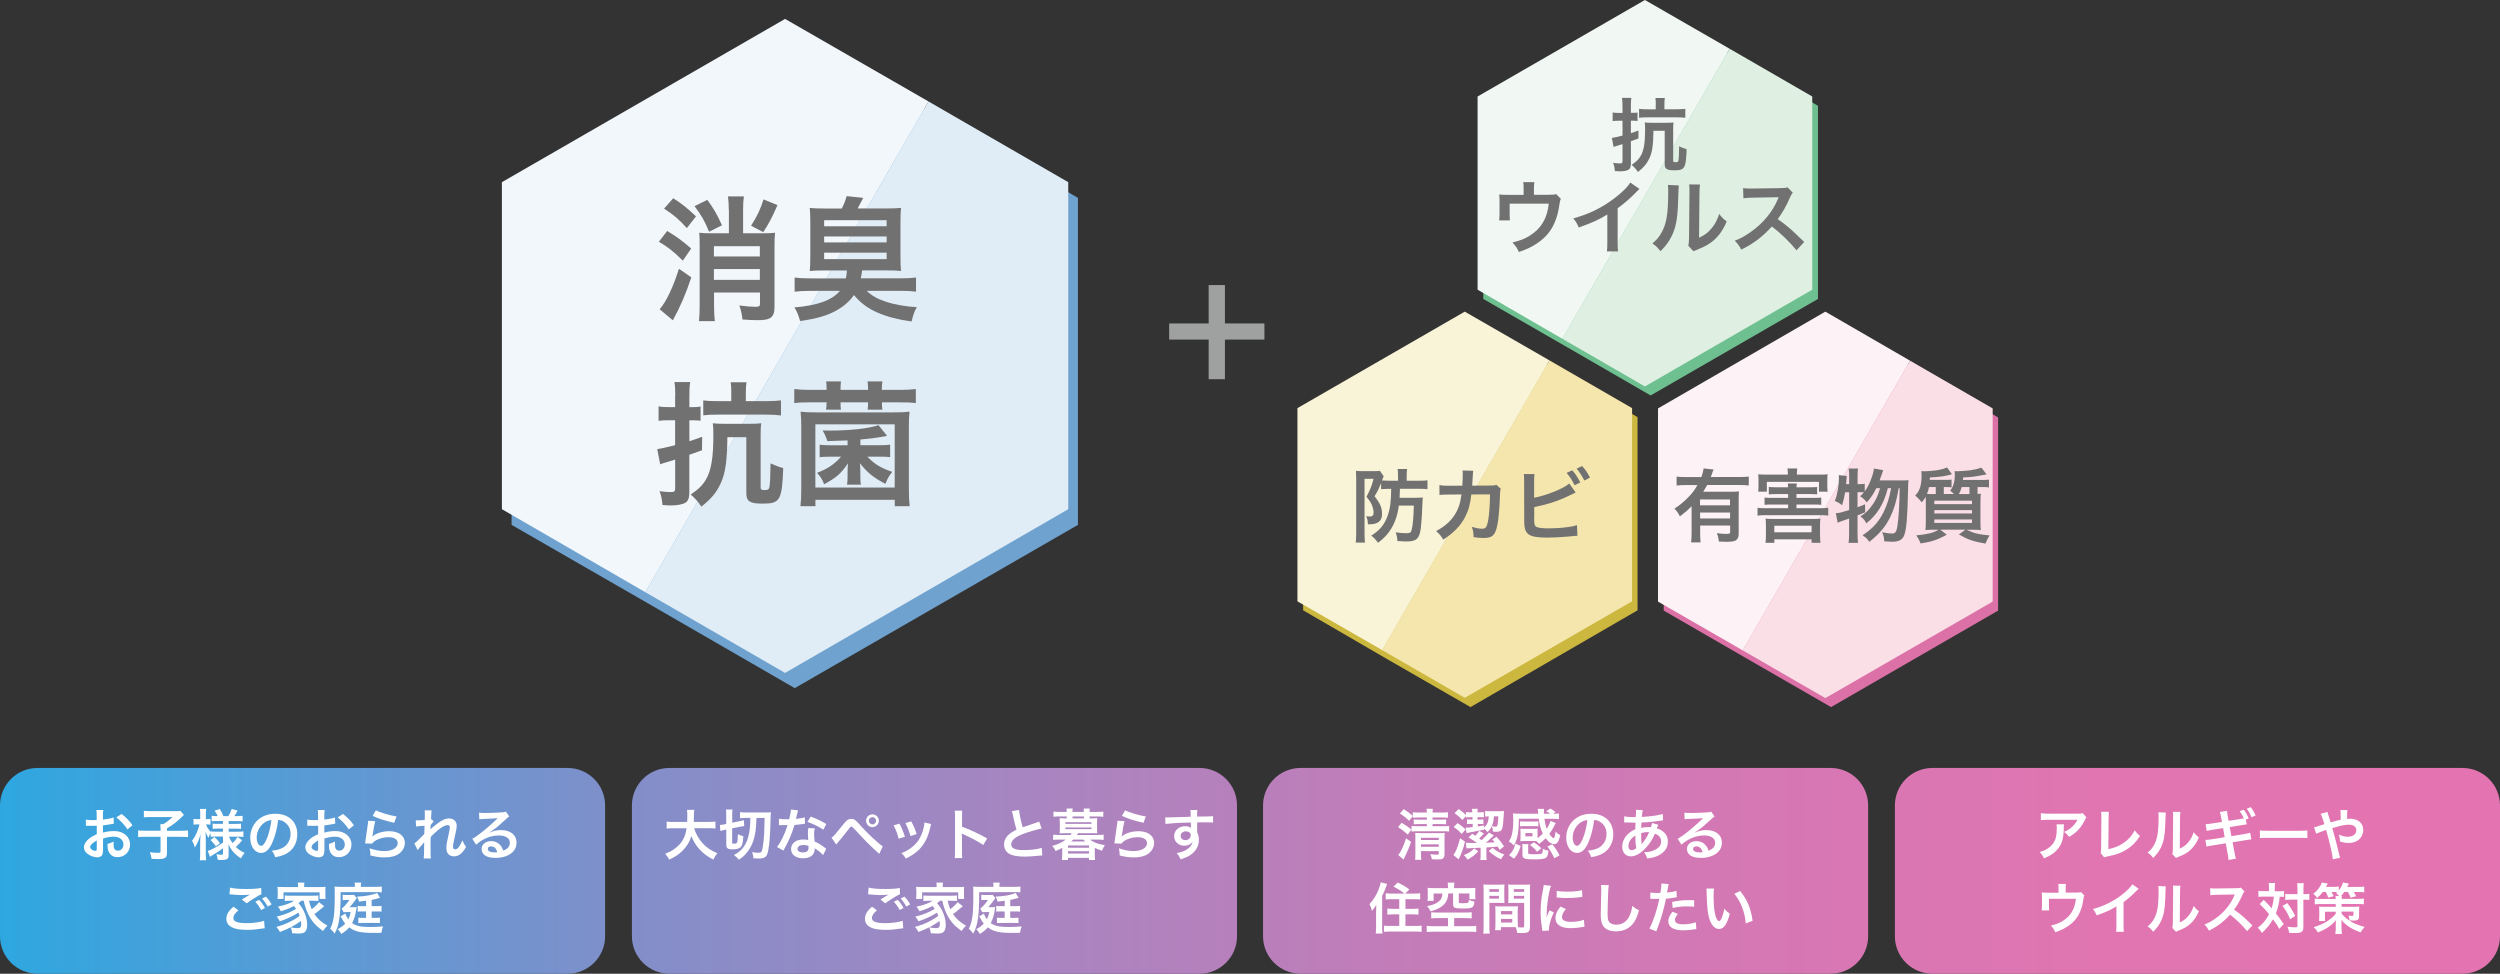 <?xml version="1.0" encoding="UTF-8"?>
<svg id="_レイヤー_1" data-name="レイヤー 1" xmlns="http://www.w3.org/2000/svg" xmlns:xlink="http://www.w3.org/1999/xlink" viewBox="0 0 542.05 211.12">
  <rect x="0" y="0" width="542.05" height="211.12" fill="#333333" stroke="none"/>
  <defs>
    <style>
      .cls-1 {
        fill: #fdf2f5;
      }

      .cls-1, .cls-2, .cls-3, .cls-4, .cls-5, .cls-6, .cls-7, .cls-8, .cls-9, .cls-10, .cls-11, .cls-12, .cls-13, .cls-14, .cls-15, .cls-16 {
        stroke-width: 0px;
      }

      .cls-2 {
        fill: #f9f4d7;
      }

      .cls-3 {
        fill: #dfefe2;
      }

      .cls-4 {
        fill: url(#_名称未設定グラデーション_23);
      }

      .cls-5 {
        fill: #6fa2ce;
      }

      .cls-6 {
        fill: #e0edf7;
      }

      .cls-7 {
        fill: #fadfe7;
      }

      .cls-8 {
        fill: #f4e6ad;
      }

      .cls-9 {
        fill: #6fc090;
      }

      .cls-10 {
        fill: #9fa0a0;
      }

      .cls-11 {
        fill: #727171;
      }

      .cls-12 {
        fill: #ccb73f;
      }

      .cls-13 {
        fill: #f2f7fc;
      }

      .cls-14 {
        fill: #f1f8f4;
      }

      .cls-15 {
        fill: #fff;
      }

      .cls-16 {
        fill: #db71a6;
      }
    </style>
    <linearGradient id="_名称未設定グラデーション_23" data-name="名称未設定グラデーション 23" x1="0" y1="188.81" x2="542.05" y2="188.81" gradientUnits="userSpaceOnUse">
      <stop offset="0" stop-color="#2ea7e0"/>
      <stop offset=".13" stop-color="#5b9ad4"/>
      <stop offset=".26" stop-color="#848ec9"/>
      <stop offset=".41" stop-color="#a785c0"/>
      <stop offset=".55" stop-color="#c17db9"/>
      <stop offset=".69" stop-color="#d478b4"/>
      <stop offset=".84" stop-color="#e075b1"/>
      <stop offset="1" stop-color="#e474b1"/>
    </linearGradient>
  </defs>
  <g>
    <g>
      <g>
        <polygon class="cls-5" points="203.42 25.4 172.32 7.4 110.92 42.9 110.92 113.8 142.02 131.7 172.32 149.2 233.72 113.8 233.72 42.9 203.42 25.4"/>
        <polygon class="cls-6" points="231.62 39.5 201.32 22 139.92 128.4 170.22 145.9 231.62 110.4 231.62 39.5"/>
        <polygon class="cls-13" points="201.32 22 170.22 4.1 108.82 39.5 108.82 110.4 139.92 128.4 201.32 22"/>
      </g>
      <g>
        <path class="cls-11" d="M144.66,50.08c2.04,1.23,3.21,2.07,5.2,3.8l-1.81,2.63c-2.07-2.04-3.27-2.98-5.2-4.09l1.81-2.34ZM149.89,60.13c-1.2,3.62-2.34,6.25-4,9.32l-2.86-2.39c1.43-1.67,2.92-4.79,4.18-8.79l2.69,1.87ZM145.97,42.98c1.99,1.29,2.98,2.07,4.94,3.94l-1.99,2.54c-1.67-1.87-2.86-2.89-4.94-4.23l1.99-2.25ZM153.36,43.33c1.34,1.81,2.1,3.12,3.18,5.52l-2.8,1.4c-1.05-2.51-1.55-3.39-3.15-5.55l2.77-1.37ZM158.01,45.47c0-1.2-.06-2.04-.17-2.89h3.45c-.12.88-.17,1.66-.17,2.86v5.14h4.21c1.34,0,1.99-.03,2.72-.12-.09.64-.12,1.72-.12,3.01v13.17c0,1.17-.29,1.9-.93,2.31-.5.32-1.29.47-2.69.47-.91,0-1.81-.03-3.33-.15-.12-1.14-.26-1.78-.67-3.04,1.49.2,2.6.29,3.36.29.93,0,1.11-.12,1.11-.67v-2.42h-9.96v2.77c0,1.31.06,2.57.18,3.42h-3.45c.09-.88.15-1.96.15-3.39v-12.97c0-1.29-.03-2.19-.09-2.8.67.09,1.37.12,2.72.12h3.71v-5.11ZM164.75,53.38h-9.96v2.22h9.96v-2.22ZM154.79,60.68h9.96v-2.34h-9.96v2.34ZM168.58,44.47c-1.23,2.77-1.9,4.06-3.1,5.87l-2.63-1.4c1.31-2.07,2.1-3.71,2.69-5.7l3.04,1.23Z"/>
        <path class="cls-11" d="M178.78,58.64c-1.58,0-2.31.03-3.21.12.09-.91.12-1.84.12-3.33v-6.98c0-1.55-.03-2.4-.12-3.36.93.09,1.84.12,3.5.12h3.45c.53-1.05.76-1.66,1.05-2.69l3.59.38c-.12.26-.18.35-.29.58-.12.2-.12.23-.41.76q-.29.58-.5.96h5.9c1.64,0,2.57-.03,3.5-.12-.09.91-.12,1.72-.12,3.36v6.98c0,1.55.03,2.45.12,3.33-.91-.09-1.66-.12-3.21-.12h-5.23c-.09.73-.09.79-.29,1.72h8.56c1.55,0,2.51-.06,3.42-.18v3.07c-.88-.12-1.96-.18-3.42-.18h-7.27c1.17,1.11,2.31,1.75,4.18,2.37,1.84.61,4.5,1.08,6.69,1.17-.53.91-.73,1.46-1.14,3.1-2.86-.38-5.2-.99-7.27-1.87-2.13-.91-3.77-2.1-5.23-3.86-.82,1.23-2.13,2.4-3.65,3.27-1.96,1.14-4.44,1.87-8.03,2.37-.32-1.26-.7-2.13-1.23-2.95,5.05-.44,8.15-1.55,9.87-3.59h-6.37c-1.49,0-2.54.06-3.45.18v-3.07c.91.12,1.99.18,3.45.18h7.65c.15-.64.18-.96.23-1.72h-4.85ZM178.69,49.06h13.55v-1.31h-13.55v1.31ZM178.69,52.56h13.55v-1.29h-13.55v1.29ZM178.69,56.18h13.55v-1.4h-13.55v1.4Z"/>
        <path class="cls-11" d="M146.41,85.82c0-1.4-.03-2.04-.18-2.98h3.42c-.15.91-.18,1.58-.18,2.95v2.48h.79c.76,0,1.11-.03,1.64-.12v3.07c-.61-.06-.99-.09-1.64-.09h-.79v4.53c1.05-.32,1.43-.47,2.77-.96l-.03,2.92c-1.17.44-1.34.5-2.75.99v8.15c0,1.14-.26,1.87-.82,2.22-.61.38-1.78.61-3.1.61-.47,0-.88-.03-1.9-.09-.12-1.29-.26-1.99-.64-3.01,1.05.15,1.81.2,2.48.2.73,0,.91-.18.91-.85v-6.19c-.88.26-1.11.35-2.02.61-.53.15-.91.29-1.23.41l-.64-3.3q.88-.09,3.88-.85v-5.4h-1.46c-.73,0-1.4.03-2.13.12v-3.12c.73.12,1.31.15,2.16.15h1.43v-2.45ZM157.71,94.81c-.06,5.26-.44,7.86-1.49,10.08-.91,1.93-1.93,3.18-4.15,4.96-.64-.99-1.4-1.84-2.31-2.63,1.69-1.14,2.57-1.99,3.33-3.3,1.11-1.9,1.58-4.76,1.58-9.49,0-1.29-.03-1.93-.12-2.66.61.09,1.43.12,2.63.12h5.23c1.29,0,1.99-.03,2.63-.12-.09.64-.12,1.4-.12,2.69v11.24c0,.44.18.56.93.56.61,0,.85-.15.96-.56.15-.7.23-2.28.26-5.23,1.05.47,1.84.79,2.75,1.02-.26,6.98-.67,7.71-4.47,7.71-2.75,0-3.53-.5-3.53-2.25v-12.15h-4.12ZM158.56,85.17c0-1.02-.03-1.69-.15-2.28h3.45c-.09.47-.15,1.2-.15,2.28v1.81h4.29c1.49,0,2.48-.06,3.33-.17v3.27c-.93-.12-1.96-.18-3.27-.18h-10.34c-1.31,0-2.22.03-3.24.15v-3.24c.82.12,1.84.17,3.3.17h2.77v-1.81Z"/>
        <path class="cls-11" d="M179.22,84.18c0-.61,0-.91-.09-1.49h3.21c-.06.5-.09.85-.09,1.49v.35h5.96v-.35c0-.58-.03-.96-.12-1.49h3.24c-.09.5-.12.85-.12,1.49v.35h4.09c1.34,0,2.28-.06,3.27-.18v3.04c-.96-.12-1.84-.15-3.27-.15h-4.09c0,.7.03.99.12,1.58h-3.21c.06-.5.09-.76.09-1.4v-.18h-5.96c0,.91,0,1.11.09,1.58h-3.24c.09-.58.12-.91.12-1.4v-.18h-3.8c-1.46,0-2.28.03-3.21.15v-3.04c.93.12,1.87.18,3.21.18h3.8v-.35ZM173.55,109.76c.12-1.05.18-2.1.18-3.74v-13.46c0-1.23-.03-2.19-.15-3.3,1.02.12,1.78.15,3.39.15h16.82c1.61,0,2.4-.03,3.42-.15-.12,1.08-.15,1.99-.15,3.3v13.49c0,1.66.06,2.75.18,3.71h-3.24v-1.4h-17.2v1.4h-3.24ZM176.79,105.71h17.2v-13.7h-17.2v13.7ZM186.55,96.53h4c1.34,0,1.78-.03,2.45-.12v2.72c-.58-.09-1.14-.12-2.22-.12h-2.72c1.52,1.61,2.95,2.48,5.4,3.3-.76.96-.99,1.37-1.49,2.6-2.6-1.37-3.88-2.39-5.52-4.47.06.7.09,1.37.09,1.99v.91c0,.85.03,1.28.12,1.75h-3.01c.09-.5.12-.93.12-1.75v-.91c0-.76.03-1.23.09-1.96-1.55,2.25-2.51,3.07-5.17,4.53-.41-1.08-.79-1.66-1.55-2.48,2.31-.88,3.71-1.81,5.23-3.5h-2.4c-1.14,0-1.66.03-2.25.12v-2.72c.58.09,1.14.12,2.4.12h3.65v-1.05c-1.46.06-2.25.09-4.38.15-.35-1.02-.61-1.64-1.05-2.31.67.03,1.2.03,1.52.03,4.41,0,8.41-.44,10.63-1.17l1.84,2.31c-2.28.44-3.42.58-5.78.79v1.26Z"/>
      </g>
    </g>
    <g>
      <g>
        <g>
          <polygon class="cls-9" points="376.27 12.59 357.89 1.95 321.61 22.93 321.61 64.82 339.99 75.4 357.89 85.74 394.17 64.82 394.17 22.93 376.27 12.59"/>
          <g>
            <polygon class="cls-3" points="392.93 20.92 375.03 10.58 338.75 73.45 356.65 83.79 392.93 62.81 392.93 20.92"/>
            <polygon class="cls-14" points="375.03 10.58 356.65 0 320.37 20.92 320.37 62.81 338.75 73.45 375.03 10.58"/>
          </g>
        </g>
        <g>
          <g>
            <polygon class="cls-12" points="337.15 80.1 318.83 69.52 282.55 90.44 282.55 132.33 300.87 142.97 318.83 153.31 355.05 132.33 355.05 90.44 337.15 80.1"/>
            <g>
              <polygon class="cls-8" points="353.87 88.49 335.97 78.15 299.69 140.96 317.59 151.3 353.87 130.38 353.87 88.49"/>
              <polygon class="cls-2" points="335.97 78.15 317.59 67.57 281.31 88.49 281.31 130.38 299.69 140.96 335.97 78.15"/>
            </g>
          </g>
          <g>
            <polygon class="cls-16" points="415.33 80.16 397.01 69.58 360.73 90.5 360.73 132.39 379.05 142.97 397.01 153.31 433.23 132.39 433.23 90.5 415.33 80.16"/>
            <g>
              <polygon class="cls-7" points="432.05 88.55 414.15 78.21 377.87 141.02 395.77 151.36 432.05 130.44 432.05 88.55"/>
              <polygon class="cls-1" points="414.15 78.21 395.77 67.57 359.49 88.55 359.49 130.44 377.87 141.02 414.15 78.21"/>
            </g>
          </g>
        </g>
      </g>
      <g>
        <path class="cls-11" d="M351.78,22.99c0-.83-.02-1.22-.1-1.77h2.03c-.09.54-.1.94-.1,1.76v1.48h.47c.45,0,.66-.02.97-.07v1.83c-.37-.03-.59-.05-.97-.05h-.47v2.69c.63-.19.85-.28,1.65-.57l-.02,1.74c-.7.26-.8.3-1.63.59v4.85c0,.68-.16,1.11-.49,1.32-.37.23-1.06.36-1.84.36-.28,0-.52-.02-1.13-.05-.07-.77-.16-1.18-.38-1.79.63.09,1.08.12,1.48.12.43,0,.54-.1.54-.5v-3.68c-.52.16-.66.21-1.2.37-.31.09-.54.17-.73.24l-.38-1.96q.52-.05,2.31-.5v-3.22h-.87c-.43,0-.83.02-1.27.07v-1.86c.43.07.78.09,1.29.09h.85v-1.46ZM358.5,28.35c-.04,3.13-.26,4.68-.89,6-.54,1.15-1.15,1.89-2.47,2.95-.38-.59-.83-1.1-1.37-1.56,1.01-.68,1.53-1.18,1.98-1.96.66-1.13.94-2.83.94-5.65,0-.76-.02-1.15-.07-1.58.36.05.85.07,1.56.07h3.11c.76,0,1.18-.02,1.56-.07-.05.38-.07.83-.07,1.6v6.69c0,.26.1.33.56.33.37,0,.5-.09.57-.33.09-.42.14-1.36.16-3.11.63.28,1.1.47,1.63.61-.16,4.15-.4,4.59-2.66,4.59-1.63,0-2.1-.3-2.1-1.34v-7.23h-2.45ZM359.01,22.61c0-.61-.02-1.01-.09-1.36h2.05c-.05.28-.09.71-.09,1.36v1.08h2.55c.89,0,1.48-.03,1.98-.1v1.95c-.56-.07-1.17-.1-1.95-.1h-6.15c-.78,0-1.32.02-1.93.09v-1.93c.49.07,1.09.1,1.96.1h1.65v-1.08Z"/>
        <path class="cls-11" d="M338.42,43.11c-.16.33-.17.43-.26.96-.3,2-.56,2.97-1.09,4.21-.85,2-2.24,3.55-4.29,4.8-1.04.64-1.95,1.04-3.46,1.56-.4-.89-.61-1.2-1.39-2.07,1.65-.4,2.61-.76,3.7-1.44,2.52-1.56,3.84-3.77,4.17-6.97h-8.48v2.24c0,.54.02,1.01.05,1.39h-2.33c.05-.43.09-.97.09-1.46v-2.52c0-.73-.02-1.18-.07-1.65.61.07.92.09,1.88.09h3.41v-1.49c0-.56-.02-.87-.09-1.27h2.42c-.05.3-.09.76-.09,1.25v1.49h3.13q1.29,0,1.7-.14l1.01,1.03Z"/>
        <path class="cls-11" d="M355.48,40.97c-.29.26-.38.33-.64.61-1.3,1.36-2.61,2.49-4.1,3.58v7.42c0,.96.02,1.46.09,1.93h-2.43c.09-.5.1-.85.1-1.88v-6.12c-2.03,1.22-3.01,1.67-6.2,2.82-.37-.9-.56-1.2-1.17-1.98,3.44-.94,6.36-2.38,9.12-4.52,1.55-1.2,2.73-2.4,3.23-3.25l2,1.39Z"/>
        <path class="cls-11" d="M364,40.22q-.07.49-.17,3.89c-.12,3.39-.5,5.35-1.41,7.14-.59,1.2-1.25,2.09-2.4,3.22-.68-.87-.94-1.13-1.76-1.69.85-.7,1.27-1.16,1.79-2,1.25-2,1.65-4.24,1.65-9.11,0-.96,0-1.11-.07-1.58l2.36.12ZM368.6,40.01c-.09.5-.1.8-.12,1.65l-.09,9.89c1.22-.57,1.91-1.09,2.66-1.98.8-.94,1.3-1.89,1.7-3.18.61.78.83,1.01,1.63,1.63-.71,1.72-1.62,3.02-2.76,4.05-.99.85-1.89,1.37-3.7,2.09-.38.14-.52.21-.75.31l-1.11-1.18c.12-.5.14-.89.16-1.84l.09-9.8v-.52c0-.43-.02-.82-.07-1.15l2.36.03Z"/>
        <path class="cls-11" d="M389.51,54.26c-1.44-1.77-3.44-3.72-5.34-5.16-1.96,2.19-3.96,3.72-6.62,5.02-.49-.9-.7-1.18-1.41-1.93,1.34-.52,2.17-.99,3.48-1.91,2.62-1.84,4.71-4.36,5.84-7.07l.19-.45q-.28.02-5.75.1c-.83.02-1.3.05-1.89.14l-.07-2.22c.49.09.82.1,1.53.1h.42l6.12-.09c.97-.02,1.11-.03,1.55-.19l1.15,1.18c-.23.26-.37.5-.56.94-.8,1.86-1.65,3.37-2.71,4.8,1.09.73,2.03,1.46,3.21,2.52q.43.38,2.54,2.42l-1.67,1.81Z"/>
      </g>
      <g>
        <path class="cls-11" d="M300.72,106.01c-.52,0-.85.02-1.27.07v-1.36c-.59,1.46-.68,1.65-1.42,2.88,1.27,1.62,1.62,2.47,1.62,3.91s-.9,2.17-2.75,2.17h-.31c-.04-.87-.12-1.23-.38-1.76.33.05.61.07.83.07.54,0,.78-.26.78-.85,0-.45-.14-1.1-.36-1.63-.26-.59-.52-.99-1.18-1.81.76-1.41,1.17-2.4,1.53-3.88h-1.95v11.84c0,.71.04,1.32.09,1.98h-2c.07-.56.1-1.22.1-2v-11.89c0-.61-.02-1.18-.05-1.67.35.05.75.07,1.36.07h2.68c.56,0,.83-.02,1.15-.07l.82,1.18c-.04.09-.04.1-.09.24-.02.05-.04.1-.07.14-.09.23-.1.28-.19.54.47.03.85.05,1.41.05h2.05v-1.18c0-.56-.04-.99-.1-1.36h2.08c-.07.38-.1.78-.1,1.36v1.18h2.62c.96,0,1.39-.02,1.89-.09v1.93c-.5-.07-1.01-.09-1.86-.09h-4.12c-.02.87-.04,1.32-.07,1.95h3.46c.68,0,1.15-.02,1.58-.07-.05.35-.05.36-.09,1.34-.05,1.88-.21,4.08-.33,5.18-.31,2.43-.92,3.02-3.13,3.02-.49,0-.68-.02-1.96-.1-.04-.71-.14-1.22-.38-1.88,1.13.16,1.58.19,2.33.19.8,0,.97-.12,1.15-.78.23-.83.42-3.01.45-5.21h-3.25c-.23,1.89-.78,3.58-1.65,5.01-.7,1.16-1.5,2.03-2.85,3.06-.56-.76-.89-1.13-1.48-1.55,1.79-1.11,2.85-2.36,3.51-4.19.59-1.62.78-3.01.82-5.96h-.9Z"/>
        <path class="cls-11" d="M325.42,105.98c-.14.31-.17.56-.19,1.16-.05,1.96-.24,4.64-.42,5.79-.45,3.01-1.06,3.72-3.15,3.72-.66,0-1.25-.05-2.16-.19-.03-1.1-.09-1.43-.4-2.22,1.03.28,1.72.4,2.29.4.75,0,1.01-.38,1.29-1.89.21-1.2.38-3.56.38-5.56l-4.05.02c-.24,2.17-.61,3.48-1.39,4.97-.96,1.84-2.5,3.42-4.69,4.81-.59-.92-.83-1.2-1.56-1.84,2.17-1.15,3.6-2.52,4.52-4.38.47-.96.73-1.81.89-3.02.04-.24.07-.42.09-.54l-2.88.02c-1.06,0-1.3.02-1.88.09l-.02-2.14c.59.1,1.06.14,1.93.14l3.04-.02c.05-.66.09-1.67.09-2.17v-.43c0-.23,0-.37-.05-.68l2.33.05c-.03.23-.05.3-.07.54,0,.1-.02.21-.02.33q-.03.37-.07,1.27c-.02.38-.02.54-.07,1.09l3.86-.02c.78,0,.94-.02,1.37-.16l.99.87Z"/>
        <path class="cls-11" d="M332.65,107.92c2.62-.49,6.46-2.03,7.59-3.09l1.39,1.96c-.12.05-.64.3-1.56.75-2.36,1.13-4.8,1.91-7.42,2.4v2.29c-.02.09-.02.17-.02.23,0,1.01.07,1.41.31,1.65.3.31,1.29.45,2.97.45,1.17,0,2.76-.1,4.03-.28.83-.1,1.22-.19,1.98-.42l.1,2.31c-.37,0-.45.02-2.29.19-1.03.1-3.22.21-4.28.21-2.19,0-3.39-.23-4.07-.75-.49-.37-.75-.92-.85-1.77-.04-.3-.05-.59-.05-1.6l-.02-8.06c0-.89,0-1.17-.07-1.6h2.33c-.07.42-.09.73-.09,1.62v3.51ZM340.9,101.98c.7.78,1.16,1.49,1.74,2.64l-1.25.57c-.54-1.11-.99-1.81-1.72-2.66l1.23-.56ZM343.51,104.19c-.47-.96-1.01-1.79-1.67-2.59l1.2-.56c.76.87,1.23,1.55,1.7,2.52l-1.23.63Z"/>
      </g>
      <g>
        <path class="cls-11" d="M366.75,109.78c-.92.94-1.27,1.23-2.52,2.19-.37-.76-.63-1.13-1.18-1.69,1.16-.75,1.98-1.43,2.92-2.38.89-.89,1.43-1.6,2.07-2.73h-2.45c-.85,0-1.48.04-2.07.1v-1.93c.61.07,1.22.1,2.09.1h3.27c.28-.71.43-1.3.5-1.88l2.17.24c-.12.26-.16.33-.38.97-.07.21-.1.3-.24.66h6.21c.85,0,1.46-.04,2.03-.1v1.93c-.57-.07-1.22-.1-2.03-.1h-6.99c-.31.57-.52.92-.85,1.46h5.94c.87,0,1.3-.02,1.81-.07-.05.54-.07,1.09-.07,1.98v7.25c0,.68-.21,1.13-.66,1.41-.33.19-.97.28-2.03.28-.4,0-.73-.02-1.6-.05-.09-.78-.17-1.16-.45-1.82.97.12,1.48.16,2.02.16.76,0,.87-.07.87-.49v-1.32h-6.5v1.48c0,.94.03,1.55.09,2.17h-2.05c.07-.63.1-1.3.1-2.19v-5.63ZM375.1,108.3h-6.5v1.27h6.5v-1.27ZM368.61,111.12v1.29h6.5v-1.29h-6.5Z"/>
        <path class="cls-11" d="M392.48,105.65c.82,0,1.17-.02,1.51-.07v1.62c-.42-.05-.89-.07-1.51-.07h-2.97v.82h3.86c.85,0,1.15-.02,1.51-.07v1.58c-.45-.05-.87-.07-1.51-.07h-3.86v.8h5.13c.82,0,1.29-.02,1.76-.09v1.7c-.5-.09-.94-.1-1.76-.1h-11.82c-.8,0-1.23.02-1.75.1v-1.7c.45.07.94.09,1.75.09h4.88v-.8h-3.56c-.66,0-1.09.02-1.55.07v-1.58c.42.05.71.07,1.55.07h3.56v-.82h-2.64c-.66,0-1.13.02-1.55.07v-1.62c.42.05.7.07,1.55.07h2.64c-.02-.4-.03-.57-.09-.83h2c-.07.28-.07.42-.1.83h2.97ZM387.65,102.69c0-.43-.04-.73-.1-1.11h2.14c-.07.36-.09.64-.09,1.1v.23h4.76c.83,0,1.37-.02,1.91-.07-.05.38-.07.7-.07,1.27v1.15c0,.52.02.92.07,1.34h-1.88v-2.12h-11.3v2.12h-1.88c.05-.42.07-.75.07-1.36v-1.13c0-.56-.02-.87-.07-1.27.54.05,1.06.07,1.91.07h4.52v-.21ZM384.71,117.69h-1.91c.07-.68.09-1.13.09-1.62v-2.12c0-.56-.02-.99-.07-1.51.37.05.7.07,1.34.07h9.16c.69,0,.99-.02,1.39-.07-.07.43-.09.82-.09,1.51v2.14c0,.63.04,1.11.1,1.6h-1.93v-.75h-8.08v.75ZM384.71,115.4h8.08v-1.41h-8.08v1.41Z"/>
        <path class="cls-11" d="M412.36,104.17c.73,0,1.13-.02,1.44-.07q-.07.54-.1,2.19c-.12,5.91-.35,8.53-.82,9.73-.4,1.04-1.15,1.44-2.68,1.44-.38,0-.82-.04-1.67-.1,0-.73-.14-1.3-.45-1.96.89.19,1.58.28,2.16.28.7,0,.96-.37,1.15-1.6.3-1.88.45-4.71.5-8.22h-.21c-.49,2.85-1.03,4.61-1.86,6.29-1.04,2.1-2.26,3.54-4.52,5.34-.4-.63-.7-.92-1.46-1.43,2.14-1.41,3.46-2.85,4.52-4.94.8-1.62,1.29-3.16,1.67-5.27h-.71c-.87,3.41-2.29,5.74-4.66,7.61-.33-.64-.64-1.01-1.29-1.51.96-.59,1.41-.99,2.05-1.75,1.06-1.27,1.72-2.55,2.22-4.35h-.82c-.59,1.23-1.22,2.17-2.07,3.06-.54-.66-.87-.96-1.44-1.32.42-.38.59-.56.83-.83-.35-.04-.57-.04-.97-.04h-.42v3.25c.61-.21.87-.29,1.63-.64l.02,1.74c-.82.35-1.06.45-1.65.69v3.95c0,.73.04,1.34.1,2h-2.05c.09-.61.12-1.23.12-2v-3.28c-.71.26-1.23.43-1.56.54-.47.16-.57.21-.92.37l-.4-2.07c.8-.05,1.22-.16,2.89-.68v-3.86h-.87c-.16.97-.31,1.63-.66,2.82-.57-.47-.92-.66-1.58-.94.33-.78.45-1.27.66-2.42.14-.87.23-1.74.23-2.45,0-.26,0-.42-.04-.73l1.74.19c-.07,1.04-.09,1.13-.14,1.77h.66v-1.96c0-.54-.04-.94-.12-1.43h2.05c-.07.45-.1.85-.1,1.43v1.96h.42c.56,0,.83-.02,1.13-.09v1.67c.5-.7.9-1.44,1.23-2.28.43-1.08.7-1.96.76-2.68l2.02.35q-.14.37-.56,1.58c-.05.16-.12.35-.23.64h4.81Z"/>
        <path class="cls-11" d="M429.91,104.06c.56,0,.92-.02,1.34-.07v1.7c-.43-.07-.78-.09-1.32-.09h-1.15v1.5c.37-.02.42-.02.71-.05-.07.56-.09,1.03-.09,2.35v3.55c0,1.01.02,1.58.09,1.98-.49-.05-1.03-.07-1.86-.07h-1.25c1.74.8,2.68,1.03,5.01,1.23-.43.64-.47.73-.89,1.77-2.64-.45-3.82-.85-5.77-1.98l1.41-1.03h-5.44l1.41,1.09c-2.16,1.15-3.2,1.5-5.68,1.89-.3-.75-.42-.99-.94-1.75,2.64-.28,3.54-.5,4.87-1.23h-1.01c-.82,0-1.37.02-1.88.07.07-.49.09-1.11.09-2.05v-3.49c0-.83,0-1.08-.04-1.69-.19.42-.35.63-.83,1.23-.54-.66-.83-.97-1.44-1.48,1.01-1.03,1.39-2.22,1.39-4.48,0-.16-.03-.61-.07-.8h.3c.17.02.31.02.35.02.92,0,2.38-.14,3.21-.3.7-.14,1.18-.28,1.74-.52l1.06,1.46c-1.62.45-2.31.56-4.8.71,0,.26,0,.33-.02.52h3.46c.56,0,.94-.02,1.27-.07v1.69c-.38-.05-.75-.07-1.23-.07h-.45v1.51h2.21c-.35-.33-.47-.45-.83-.71.71-.9,1.01-1.95,1.01-3.63,0-.24-.02-.38-.05-.63.28.04.4.04.54.04.57,0,2.17-.12,2.85-.21.96-.14,1.6-.3,2.43-.57l1.11,1.46c-2.87.54-3.04.56-5.09.66-.02.26-.02.4-.03.54h4.33ZM419.71,107.12v-1.51h-1.46c-.09.52-.21.92-.45,1.48.57.04.87.04,1.49.04h.42ZM419.4,109.31h8.17v-.75h-8.17v.75ZM419.4,111.33h8.17v-.73h-8.17v.73ZM419.4,113.38h8.17v-.75h-8.17v.75ZM425.34,105.61c-.17.63-.33,1.01-.61,1.51h2.29v-1.51h-1.69Z"/>
      </g>
    </g>
    <path class="cls-10" d="M265.59,82.22h-3.53v-8.59h-8.56v-3.5h8.56v-8.32h3.53v8.32h8.56v3.5h-8.56v8.59Z"/>
  </g>
  <path class="cls-4" d="M123.07,211.12H8.13c-4.49,0-8.13-3.64-8.13-8.13v-28.35c0-4.49,3.64-8.13,8.13-8.13h114.94c4.49,0,8.13,3.64,8.13,8.13v28.35c0,4.49-3.64,8.13-8.13,8.13ZM268.21,202.99v-28.35c0-4.49-3.64-8.13-8.13-8.13h-114.94c-4.49,0-8.13,3.64-8.13,8.13v28.35c0,4.49,3.64,8.13,8.13,8.13h114.94c4.49,0,8.13-3.64,8.13-8.13ZM405.05,202.99v-28.35c0-4.49-3.64-8.13-8.13-8.13h-114.94c-4.49,0-8.13,3.64-8.13,8.13v28.35c0,4.49,3.64,8.13,8.13,8.13h114.94c4.49,0,8.13-3.64,8.13-8.13ZM542.05,202.99v-28.35c0-4.49-3.64-8.13-8.13-8.13h-114.94c-4.49,0-8.13,3.64-8.13,8.13v28.35c0,4.49,3.64,8.13,8.13,8.13h114.94c4.49,0,8.13-3.64,8.13-8.13Z"/>
  <g>
    <path class="cls-15" d="M22.33,184.17c0,.49-.02.78-.1,1.02-.11.42-.54.7-1.1.7-.76,0-1.67-.34-2.27-.85-.43-.37-.66-.84-.66-1.36,0-.56.37-1.2,1.03-1.78.43-.37.96-.68,1.75-1.02v-1.85q-.11,0-.5.02c-.18.01-.35.01-.65.01-.18,0-.52-.01-.66-.01-.16-.01-.26-.01-.3-.01-.05,0-.14,0-.25.01v-1.34c.32.07.8.11,1.44.11.12,0,.25,0,.42-.01.29-.01.35-.01.48-.01v-.79c0-.68-.01-1-.07-1.38h1.5c-.06.38-.07.64-.07,1.31v.77c.9-.11,1.7-.26,2.31-.46l.05,1.34c-.22.04-.44.07-1.27.22-.4.07-.64.11-1.09.16v1.56c.82-.24,1.57-.34,2.45-.34,2,0,3.43,1.22,3.43,2.93,0,1.56-1.16,2.73-2.72,2.73-.97,0-1.65-.47-1.97-1.33-.16-.41-.2-.8-.2-1.54.61-.17.82-.25,1.33-.53-.02.23-.02.34-.02.53,0,.5.05.83.17,1.05.13.25.42.41.76.41.71,0,1.21-.56,1.21-1.33,0-1.03-.84-1.7-2.12-1.7-.72,0-1.45.13-2.3.4v2.36ZM20.98,182.24c-.9.48-1.43,1.01-1.43,1.44,0,.2.12.38.4.55.24.17.54.26.77.26.2,0,.26-.11.26-.5v-1.75ZM27.62,179.82c-.6-.95-1.48-1.89-2.4-2.59l1.13-.75c1.04.8,1.74,1.52,2.38,2.46l-1.1.89Z"/>
    <path class="cls-15" d="M34.81,179.6c0-.38-.01-.64-.04-.91h.62c.82-.48,1.15-.74,2.04-1.54h-4.79c-.64,0-1.03.02-1.45.07v-1.42c.42.05.82.07,1.44.07h5.43c.61,0,.8-.01,1.04-.06l.78.88q-.31.29-1.13,1.07c-.59.54-1.52,1.24-2.55,1.85v.52h2.94c.78,0,1.22-.02,1.63-.07v1.45c-.47-.05-.9-.07-1.63-.07h-2.94v3.5c0,1.06-.41,1.32-2,1.32-.24,0-.48-.01-1.34-.05-.11-.71-.16-.92-.37-1.44.72.11,1.16.14,1.74.14.49,0,.58-.05.58-.31v-3.17h-3.23c-.72,0-1.13.02-1.63.07v-1.45c.44.05.89.07,1.67.07h3.19v-.53Z"/>
    <path class="cls-15" d="M46.76,181.38c-.46,0-.77.01-1.1.06v-.83c-.2.35-.22.38-.47,1.06-.28-.47-.42-.77-.61-1.33.02.73.04,1.32.04,1.67v3.05c0,.62.02,1.09.07,1.46h-1.36c.05-.38.07-.86.07-1.46v-2.48c.02-.9.05-1.46.07-1.67-.32,1.19-.6,1.82-1.22,2.84-.19-.64-.35-1.02-.61-1.47.47-.58.79-1.16,1.14-2.04.26-.68.35-.98.46-1.49h-.48c-.36,0-.59.01-.8.05v-1.25c.2.04.42.05.8.05h.65v-.96c0-.62-.02-.95-.07-1.25h1.36c-.06.34-.07.67-.07,1.25v.96h.32c.32,0,.47-.01.68-.05v1.24c-.23-.02-.42-.04-.7-.04h-.26c.14.48.55,1.14,1,1.62v-.11c.34.05.68.06,1.22.06h1.45v-.66h-1.1c-.62,0-.77.01-1.13.05v-1.13c.35.04.54.05,1.1.05h1.13v-.62h-1.31c-.55,0-.79.01-1.14.06v-1.19c.35.05.65.06,1.14.06h.17c-.16-.38-.35-.7-.68-1.16l1.13-.38c.36.56.58,1,.79,1.55h1.07c.38-.63.53-.95.72-1.55l1.28.35c-.31.59-.5.92-.7,1.2h.59c.49,0,.85-.02,1.2-.07v1.2c-.36-.05-.66-.06-1.19-.06h-1.83v.62h1.48c.6,0,.85-.01,1.2-.06v1.15c-.35-.05-.58-.06-1.2-.06h-1.48v.66h1.94c.49,0,.89-.02,1.25-.07v1.21c-.4-.05-.82-.07-1.25-.07h-1.86c.19.55.36.85.76,1.4.41-.36.72-.73,1.1-1.32l.98.7c-.5.64-.82.97-1.37,1.46.62.59,1.09.91,1.91,1.28-.35.41-.54.7-.79,1.19-.62-.38-1.03-.72-1.44-1.14-.56-.59-.94-1.16-1.28-1.96.04.54.04.64.04.86v1.67c0,.68-.38.92-1.5.92-.18,0-.52-.01-.86-.04-.06-.53-.13-.83-.32-1.21.43.08.73.11,1.14.11.25,0,.32-.06.32-.28v-1.13c-.85.65-1.18.88-2.3,1.52-.1.06-.34.23-.52.35l-.49-1.28c.34-.1.55-.19.98-.4.77-.37.96-.49,2.33-1.4v-1.32h-1.57ZM46.49,181.47c.59.55.82.8,1.2,1.36l-.89.67c-.4-.58-.58-.79-1.15-1.37l.84-.66Z"/>
    <path class="cls-15" d="M59.05,182.68c-.68,1.55-1.45,2.25-2.44,2.25-1.37,0-2.35-1.39-2.35-3.32,0-1.32.47-2.55,1.32-3.49,1.01-1.1,2.42-1.68,4.13-1.68,2.88,0,4.75,1.75,4.75,4.45,0,2.07-1.08,3.73-2.91,4.47-.58.24-1.04.36-1.88.5-.2-.64-.35-.9-.73-1.4,1.1-.14,1.82-.34,2.39-.66,1.04-.58,1.67-1.71,1.67-3,0-1.15-.52-2.09-1.48-2.66-.37-.22-.68-.31-1.21-.36-.23,1.88-.65,3.54-1.25,4.89ZM57.29,178.39c-1.01.72-1.63,1.96-1.63,3.24,0,.98.42,1.76.95,1.76.4,0,.8-.5,1.24-1.54.46-1.08.85-2.7,1-4.05-.62.07-1.06.24-1.55.59Z"/>
    <path class="cls-15" d="M70.33,184.17c0,.49-.02.78-.1,1.02-.11.42-.54.7-1.1.7-.76,0-1.67-.34-2.27-.85-.43-.37-.66-.84-.66-1.36,0-.56.37-1.2,1.03-1.78.43-.37.96-.68,1.75-1.02v-1.85q-.11,0-.5.02c-.18.01-.35.01-.65.01-.18,0-.52-.01-.66-.01-.16-.01-.26-.01-.3-.01-.05,0-.14,0-.25.01v-1.34c.32.07.8.11,1.44.11.12,0,.25,0,.42-.01.29-.01.35-.01.48-.01v-.79c0-.68-.01-1-.07-1.38h1.5c-.06.38-.07.64-.07,1.31v.77c.9-.11,1.7-.26,2.31-.46l.05,1.34c-.22.04-.44.07-1.27.22-.4.07-.64.11-1.09.16v1.56c.82-.24,1.57-.34,2.45-.34,2,0,3.43,1.22,3.43,2.93,0,1.56-1.16,2.73-2.72,2.73-.97,0-1.65-.47-1.97-1.33-.16-.41-.2-.8-.2-1.54.61-.17.82-.25,1.33-.53-.02.23-.02.34-.02.53,0,.5.05.83.17,1.05.13.25.42.41.76.41.71,0,1.21-.56,1.21-1.33,0-1.03-.84-1.7-2.12-1.7-.72,0-1.45.13-2.3.4v2.36ZM68.98,182.24c-.9.48-1.43,1.01-1.43,1.44,0,.2.12.38.4.55.24.17.54.26.77.26.2,0,.26-.11.26-.5v-1.75ZM75.62,179.82c-.6-.95-1.48-1.89-2.4-2.59l1.13-.75c1.04.8,1.74,1.52,2.38,2.46l-1.1.89Z"/>
    <path class="cls-15" d="M81.35,178.04c-.18.66-.38,1.77-.54,2.95q-.02.17-.06.35l.02.02c.7-.67,2.18-1.14,3.63-1.14,2.04,0,3.38,1.01,3.38,2.54,0,.88-.47,1.76-1.24,2.32-.78.56-1.77.82-3.17.82-1.03,0-1.69-.08-3.06-.42-.01-.74-.04-.98-.18-1.55,1.18.41,2.21.6,3.23.6,1.69,0,2.87-.71,2.87-1.73,0-.8-.76-1.28-2.03-1.28-1.07,0-2.18.32-2.99.88-.22.16-.29.23-.54.52l-1.51-.05c.04-.22.04-.26.1-.72.1-.74.29-2.08.5-3.49.05-.29.06-.43.07-.7l1.5.08ZM81.5,175.69c.83.46,3.12,1.14,4.47,1.33l-.49,1.38c-2.05-.47-3.31-.86-4.68-1.5l.7-1.21Z"/>
    <path class="cls-15" d="M93.35,179.83c.35-.38.6-.6,1.46-1.25,1.04-.79,1.8-1.13,2.53-1.13,1.01,0,1.68.64,1.68,1.59,0,.4-.08.91-.3,1.83-.41,1.81-.5,2.32-.5,2.7s.18.6.49.6c.26,0,.59-.24.84-.61.29-.42.55-.94.7-1.37.26.64.41.89.8,1.44-.36.62-.53.85-.84,1.19-.53.59-1.12.86-1.77.86-.4,0-.77-.12-1.03-.31-.43-.34-.62-.78-.62-1.51s.05-1.02.49-3.01c.18-.77.25-1.24.25-1.51s-.17-.44-.49-.44c-.38,0-.9.23-1.49.65-.88.65-1.73,1.4-2.18,1.96-.02.54-.02.88-.02,1.21q0,.1.01,1.43c.01,1.5.01,1.54.06,1.98h-1.55q.07-.49.08-1.91t.02-1.61h-.02c-.11.18-.24.34-.85,1.02-.26.3-.43.5-.55.68l-.7-1.43c.28-.19.47-.37.78-.68q1.13-1.12,1.36-1.37c.01-.58.01-.71.04-1.17,0-.28.01-.3.01-.62-1.27.08-1.51.11-1.83.17l-.07-1.36c.22.02.32.02.49.02.23,0,.89-.04,1.45-.07q.01-.18.02-.46c0-.34.01-.71.01-.98,0-.31,0-.4-.04-.67l1.52.02c-.04.14-.04.17-.05.44,0,.06-.01.22-.04.46-.01.24-.02.34-.05,1.07.01,0,.06-.02.14-.05l.44.5c-.12.1-.17.14-.35.36q-.06.06-.17.22c-.05.07-.07.1-.14.19l-.02.71s-.01.07-.02.22h.01Z"/>
    <path class="cls-15" d="M106.11,180.53c1.09-.43,1.62-.55,2.52-.55,2.05,0,3.37,1.06,3.37,2.7,0,1.14-.56,2.05-1.63,2.65-.78.44-1.8.68-2.9.68-1.01,0-1.85-.19-2.33-.55-.46-.33-.72-.84-.72-1.38,0-1,.86-1.71,2.06-1.71.84,0,1.57.35,2.08.98.24.3.37.56.55,1.08,1-.37,1.43-.89,1.43-1.74,0-.93-.92-1.55-2.37-1.55-1.75,0-3.5.71-4.94,2.01l-.82-1.29c.42-.2.9-.53,1.69-1.13,1.12-.85,2.67-2.2,3.59-3.12.02-.02.14-.14.22-.22h-.01c-.46.05-1.22.1-3.39.19-.26.01-.35.02-.58.06l-.06-1.44c.41.05.76.07,1.42.07,1.02,0,2.48-.06,3.65-.14.42-.04.55-.06.74-.16l.74,1.06c-.2.11-.29.18-.62.49-.6.55-1.48,1.33-1.88,1.68-.22.18-1.08.83-1.32.98q-.3.2-.49.31l.02.02ZM106.47,183.51c-.43,0-.71.22-.71.55,0,.48.54.76,1.43.76.23,0,.29,0,.62-.05-.22-.83-.67-1.26-1.34-1.26Z"/>
    <path class="cls-15" d="M51.68,197.38c-.76.64-1.09,1.14-1.09,1.66,0,.78.88,1.12,2.9,1.12,1.43,0,3-.22,3.77-.52l.13,1.64c-.22.01-.25.01-.53.05-1.44.22-2.21.28-3.24.28-1.31,0-2.36-.13-3-.4-1.03-.41-1.54-1.07-1.54-2s.47-1.72,1.55-2.62l1.04.79ZM49.86,192.45c.92.22,1.99.3,3.6.3,1.52,0,2.37-.06,3.17-.23l.05,1.36c-.72.31-2.19,1.24-3.2,1.98l-1.04-.83c.76-.48.89-.56,1.19-.73.12-.07.16-.1.31-.19.1-.05.11-.05.26-.14-.53.07-1.04.1-1.8.1-.61,0-1.61-.06-2.19-.14-.14-.01-.23-.02-.28-.02-.02,0-.08-.01-.17-.01l.11-1.43ZM56.19,195.11c.53.56.85,1.02,1.26,1.76l-.84.44c-.4-.73-.73-1.21-1.26-1.79l.84-.42ZM58.05,196.56c-.36-.66-.76-1.22-1.22-1.74l.8-.42c.54.55.88,1.01,1.25,1.69l-.83.47Z"/>
    <path class="cls-15" d="M65.36,195.29c-.25.23-.37.32-.65.53.48.53.73.89,1.06,1.52.55,1.09.83,2.13.83,3.19,0,.79-.18,1.31-.55,1.59-.26.2-.66.29-1.37.29-.32,0-.82-.02-1.32-.06-.07-.58-.14-.83-.35-1.28.6.11,1.1.17,1.52.17.58,0,.78-.23.78-.88,0-.24-.02-.46-.05-.68-1.32.97-2.59,1.64-4.57,2.39-.28-.49-.44-.74-.76-1.1,1.88-.5,3.78-1.4,5.04-2.41-.1-.28-.16-.41-.28-.68-1.04.7-2.53,1.39-4.02,1.88-.22-.41-.38-.67-.67-1.02,1.62-.38,3.07-.97,4.21-1.68-.18-.26-.28-.38-.48-.62-.82.44-1.63.78-2.84,1.14-.2-.4-.31-.58-.64-1.01,1.07-.23,1.36-.3,1.97-.53.66-.23,1.1-.44,1.54-.74h-.84c-.44,0-.8.02-1.18.06v-1.21c.31.05.56.06,1.18.06h4.92c.68,0,.9-.01,1.19-.06v1.21c-.38-.04-.74-.06-1.19-.06h-.84c.12.62.3,1.16.59,1.83.65-.48,1.08-.9,1.57-1.52l1.14.88c-.28.22-.37.29-.68.56-.64.55-.89.74-1.45,1.14.68,1.02,1.55,1.79,2.82,2.51-.31.3-.58.61-.96,1.16-1.09-.82-1.55-1.22-2.07-1.86-1.01-1.24-1.69-2.76-2.12-4.7h-.47ZM64.62,192.08c0-.28-.02-.48-.07-.72h1.46c-.05.24-.06.42-.06.71v.26h3.32c.58,0,.96-.01,1.33-.05-.04.25-.05.46-.05.84v.94c0,.36.01.59.05.85h-1.3v-1.43h-7.83v1.43h-1.31c.04-.26.06-.48.06-.85v-.94c0-.35-.02-.59-.05-.84.36.04.73.05,1.32.05h3.12v-.25Z"/>
    <path class="cls-15" d="M76.94,192.03c0-.29-.01-.48-.06-.67h1.42c-.04.19-.06.37-.06.7v.23h3.14c.56,0,1.04-.02,1.4-.07v1.27c-.34-.05-.62-.06-1.1-.06h-7.83c-.01,3.56-.1,5.01-.4,6.48-.19.97-.42,1.61-.89,2.52-.41-.55-.48-.62-.97-1.06.38-.72.55-1.27.74-2.34.17-.92.25-2.54.25-4.64v-1.09c0-.53-.01-.74-.05-1.07.47.04.9.06,1.43.06h2.97v-.25ZM74.88,198.07c.12.42.35.86.64,1.26.25-.5.37-.88.52-1.57h-.84c-.36,0-.49,0-.7.02l-.41-.77c.66-.56,1.1-1.05,1.65-1.88h-.73c-.34,0-.47.01-.71.05v-1.19c.23.05.42.06.8.06h.83c.46,0,.67-.01.82-.04l.61.71q-.14.18-.34.47-.36.53-1.21,1.51h.88c.31,0,.47-.01.64-.04q-.01.1-.05.29s-.01.12-.04.28c-.16,1.13-.47,2.13-.89,2.92.95.64,1.92.84,3.89.84.92,0,1.68-.04,2.82-.12-.18.46-.28.8-.37,1.38-1.28.02-1.3.02-1.68.02-2.84,0-4.07-.28-5.29-1.2-.44.53-1.06,1.03-1.73,1.42-.24-.41-.44-.67-.77-1.03.72-.38,1.13-.7,1.62-1.2-.26-.34-.28-.35-.68-1.05-.14-.24-.23-.4-.31-.52l1.03-.61ZM79.35,195.3c-.59.08-.83.12-1.51.19-.12-.47-.19-.66-.43-1.09,1.7-.04,3.5-.37,4.35-.8l.64,1.06c-.6.19-1.14.32-1.82.46v1.35h1.19c.38,0,.68-.01.95-.06v1.26c-.28-.04-.52-.05-.95-.05h-1.19v1.39h.95c.42,0,.59-.01.84-.05v1.2c-.3-.04-.42-.05-.86-.05h-2.97c-.37,0-.55.01-.84.04v-1.18c.31.04.36.04.88.04h.79v-1.39h-.92c-.41,0-.61.01-.9.05v-1.25c.23.04.47.05.94.05h.89v-1.16Z"/>
  </g>
  <g>
    <path class="cls-15" d="M150.51,179.58c.3,1.08.94,2.24,1.73,3.14.89,1.01,1.88,1.69,3.31,2.28-.41.48-.58.73-.88,1.38-1.28-.66-2.11-1.27-2.96-2.19-.78-.83-1.37-1.79-1.81-2.9-.36,1.24-1,2.27-1.96,3.21-.82.8-1.68,1.37-2.87,1.88-.2-.46-.46-.83-.84-1.26.86-.35,1.34-.6,1.94-1.02,1.61-1.14,2.41-2.48,2.7-4.52h-2.83c-.76,0-1.1.02-1.5.08v-1.52c.37.06.8.08,1.51.08h2.94c.02-.6.04-.79.04-1.42,0-.5-.04-.86-.08-1.2h1.58c-.06.42-.07.6-.08,1.4,0,.49-.01.77-.02,1.21h3.18c.68,0,1.1-.02,1.51-.08v1.52c-.48-.06-.84-.08-1.5-.08h-3.11Z"/>
    <path class="cls-15" d="M157.11,179.94c-.38.08-.59.13-.92.24l-.1-1.31c.24,0,.5-.04.89-.12l.48-.1v-1.98c0-.58-.01-.83-.06-1.15h1.42c-.05.28-.06.52-.06,1.07v1.79l1.68-.35c.35-.07.64-.14.84-.22l.08,1.3c-.24.02-.54.07-.88.14l-1.73.35v3.03c0,.26.05.3.36.3.41,0,.61-.08.71-.28.08-.2.16-.85.17-1.79.36.19.78.36,1.18.46-.1,1.54-.24,2.07-.68,2.45-.32.26-.85.38-1.71.38-1.04,0-1.31-.23-1.31-1.12v-3.17l-.35.06ZM161.45,177.36c-.44,0-.76.01-1,.05v-1.32c.36.05.9.07,1.56.07h3.9c.55,0,.89-.01,1.24-.05-.06.65-.06.8-.14,3.5-.1,2.76-.34,4.77-.67,5.62-.25.64-.79.92-1.77.92-.29,0-.88-.02-1.2-.05-.06-.55-.13-.89-.3-1.33.55.08,1.01.13,1.3.13.71,0,.82-.13,1.01-1.24.14-.79.25-1.76.31-2.93q.06-.98.1-3.39h-1.77c-.08,2.47-.25,3.62-.68,4.95-.35,1.04-.83,1.91-1.57,2.77-.44.53-.82.84-1.57,1.34-.35-.44-.49-.58-1.07-1.01,1.01-.53,1.68-1.1,2.21-1.91.7-1.06,1.09-2.3,1.25-3.99.06-.64.08-1.01.11-2.16h-1.21Z"/>
    <path class="cls-15" d="M173.02,175.69q-.07.23-.19.8c-.06.29-.12.53-.25,1.06.83-.08,1.45-.19,1.92-.34l.04,1.38c-.13.01-.16.01-.38.06-.43.07-1.16.16-1.91.22-.35,1.2-.78,2.34-1.32,3.48-.28.59-.38.8-.84,1.64q-.16.29-.23.43l-1.38-.77c.42-.55.76-1.09,1.16-1.92.47-.96.67-1.45,1.13-2.83-.54.01-.61.01-.76.01-.16,0-.23,0-.48-.01h-.64v-1.38c.43.08.89.11,1.62.11.14,0,.35,0,.61-.01.2-.85.34-1.57.36-2.09l1.54.16ZM178.45,185.41c-.43-.52-1.13-1.08-1.83-1.49.01.11.02.19.02.24,0,.44-.2.96-.52,1.27-.42.43-1.14.67-1.99.67-1.58,0-2.61-.79-2.61-2.02s1.07-2.06,2.59-2.06c.36,0,.61.02,1.12.11-.04-.55-.06-1.02-.06-1.38,0-.47.02-.82.1-1.21l1.39.07c-.12.44-.14.72-.14,1.21s.02.96.11,1.64c.86.38.98.44,1.9,1.1.18.12.23.17.42.32q.1.1.18.17l-.66,1.34ZM174.2,183.21c-.78,0-1.28.32-1.28.83s.43.78,1.18.78c.82,0,1.21-.34,1.21-1.01,0-.12-.02-.41-.02-.41-.42-.14-.71-.19-1.08-.19ZM178.51,179.89c-1.04-.7-2.11-1.21-3.45-1.68l.72-1.16c1.42.54,2.31.96,3.38,1.61l-.65,1.24Z"/>
    <path class="cls-15" d="M180.28,181.64c.35-.19.97-.9,2.58-2.91.41-.53.66-.79.9-.95.25-.16.53-.23.82-.23.6,0,.88.19,1.79,1.22,1.43,1.58,2.54,2.67,3.89,3.83.68.6.88.74,1.14.91l-.76,1.64c-2.24-2.05-2.85-2.66-5.07-5.07q-.77-.84-.97-.84c-.19,0-.24.04-.73.7-.49.66-1.5,1.91-2.15,2.67-.19.23-.24.29-.41.5l-1.02-1.48ZM190.55,177.95c0,.77-.62,1.39-1.39,1.39s-1.38-.62-1.38-1.39.62-1.38,1.38-1.38,1.39.62,1.39,1.38ZM188.38,177.95c0,.43.35.79.78.79s.79-.36.79-.79-.35-.78-.79-.78-.78.35-.78.78Z"/>
    <path class="cls-15" d="M195.02,178.58c.5.92.74,1.5,1.18,2.84l-1.36.43c-.31-1.21-.55-1.85-1.09-2.9l1.27-.37ZM201.9,178.67c-.07.18-.1.24-.17.61-.35,1.63-.89,2.95-1.66,3.99-.89,1.21-1.88,1.99-3.66,2.89-.31-.53-.46-.71-.96-1.19.84-.32,1.33-.59,2.04-1.1,1.4-1.02,2.21-2.24,2.72-4.16.16-.59.22-1.01.22-1.38l1.46.34ZM197.57,178.09c.64,1.19.86,1.71,1.16,2.76l-1.33.42c-.23-.91-.59-1.83-1.09-2.82l1.26-.36Z"/>
    <path class="cls-15" d="M207,186.02c.06-.38.07-.71.07-1.34v-7.69c0-.59-.02-.9-.07-1.22h1.64c-.05.36-.05.52-.05,1.26v2.23c1.64.58,3.53,1.45,5.44,2.53l-.84,1.42c-1-.68-2.24-1.37-4.25-2.29-.28-.13-.31-.14-.41-.2.04.34.05.48.05.82v3.17c0,.62.01.94.05,1.33h-1.64Z"/>
    <path class="cls-15" d="M220.96,175.62c.05.8.41,2.53.79,3.75q.78-.29,3.11-1.06c.22-.07.28-.1.46-.18l.52,1.51c-1.04.2-2.61.66-3.96,1.15-1.75.65-2.63,1.42-2.63,2.28s.82,1.25,2.75,1.25c1.5,0,2.97-.18,3.87-.49l.13,1.64c-.26,0-.32.01-.97.08-1.29.13-1.97.18-2.81.18-1.67,0-2.71-.2-3.48-.66-.66-.4-1.04-1.14-1.04-2,0-.8.38-1.57,1.07-2.15.47-.4.85-.64,1.63-1.03-.3-.97-.5-1.77-.8-3.25-.12-.58-.13-.6-.19-.78l1.56-.25Z"/>
    <path class="cls-15" d="M236.95,177.44c.49,0,.74-.01.95-.04-.02.26-.04.5-.04.84v1.62c0,.34.01.56.04.82-.3-.01-.6-.02-.96-.02h-3.2q-.19.31-.24.38h4.41c.55,0,.95-.02,1.38-.07v1.14c-.41-.05-.82-.07-1.38-.07h-1.56c.64.56,1.77,1,3.2,1.22-.29.44-.46.77-.62,1.2-.68-.23-1-.35-1.56-.61v1.56c0,.38.02.72.07,1.06h-1.32v-.47h-4.57v.47h-1.3c.04-.35.06-.68.06-1.06v-1.58c-.54.3-.88.47-1.46.7-.19-.49-.32-.7-.71-1.13,1.18-.29,2.07-.71,2.95-1.36h-1.36c-.55,0-.98.02-1.39.07v-1.14c.43.05.84.07,1.39.07h2.36c.14-.18.16-.2.28-.38h-1.67c-.36,0-.65.01-.95.02.02-.26.04-.5.04-.82v-1.62c0-.31-.01-.56-.04-.84.19.02.44.04.95.04h.59v-.42h-1.56c-.54,0-.86.01-1.32.07v-1.13c.38.06.84.08,1.36.08h1.52v-.08c0-.29-.01-.44-.04-.66h1.33c-.04.2-.05.35-.05.66v.08h2.47v-.08c0-.29-.01-.44-.04-.66h1.33c-.04.2-.05.36-.05.66v.08h1.62c.53,0,.95-.02,1.36-.07v1.13c-.44-.06-.77-.08-1.31-.08h-1.67v.42h.68ZM231,178.63h5.65v-.36h-5.65v.36ZM231,179.77h5.65v-.36h-5.65v.36ZM231.56,183.8h4.57v-.49h-4.57v.49ZM231.56,185.07h4.57v-.52h-4.57v.52ZM232.7,182.04c-.13.13-.23.23-.42.4h3.01c-.13-.13-.2-.2-.41-.4h-2.18ZM235.02,177.02h-2.47v.42h2.47v-.42Z"/>
    <path class="cls-15" d="M243.81,178.04c-.18.66-.38,1.77-.54,2.95q-.02.17-.06.35l.02.02c.7-.67,2.18-1.14,3.63-1.14,2.04,0,3.38,1.01,3.38,2.54,0,.88-.47,1.76-1.24,2.32-.78.56-1.77.82-3.17.82-1.03,0-1.69-.08-3.06-.42-.01-.74-.04-.98-.18-1.55,1.18.41,2.21.6,3.23.6,1.69,0,2.87-.71,2.87-1.73,0-.8-.76-1.28-2.03-1.28-1.07,0-2.18.32-2.99.88-.22.16-.29.23-.54.52l-1.51-.05c.04-.22.04-.26.1-.72.1-.74.29-2.08.5-3.49.05-.29.06-.43.07-.7l1.5.08ZM243.96,175.69c.83.46,3.12,1.14,4.47,1.33l-.49,1.38c-2.05-.47-3.31-.86-4.68-1.5l.7-1.21Z"/>
    <path class="cls-15" d="M259.55,180.13s.01.14.01.29c.26.55.38,1.04.38,1.69,0,1.31-.62,2.43-1.79,3.24-.5.35-1.06.6-2.17.98-.34-.74-.46-.92-.85-1.36.98-.19,1.48-.36,2.04-.7.82-.47,1.3-1.08,1.39-1.75-.35.55-.97.85-1.76.85-.55,0-.98-.13-1.39-.43-.56-.41-.83-.94-.83-1.62,0-1.27,1-2.18,2.39-2.18.52,0,.97.13,1.25.36q-.01-.06-.01-.14s-.01-.7-.01-1.02c-1.72.05-2.84.08-3.37.12q-1.81.13-2.14.18l-.05-1.43c.26.02.37.02.59.02.3,0,.49,0,2.04-.06.78-.02.9-.02,1.88-.05q.4-.01,1.02-.04-.01-1.14-.07-1.45h1.51c-.05.36-.05.38-.06,1.42,2.09-.01,3.02-.04,3.47-.08v1.38c-.43-.04-1.01-.06-2-.06-.29,0-.5,0-1.45.02v1.81ZM257.1,180.25c-.61,0-1.12.43-1.12.96s.42.95,1.02.95c.68,0,1.18-.46,1.18-1.08,0-.5-.42-.83-1.08-.83Z"/>
    <path class="cls-15" d="M190.14,197.38c-.76.64-1.09,1.14-1.09,1.66,0,.78.88,1.12,2.9,1.12,1.43,0,3-.22,3.77-.52l.13,1.64c-.22.01-.25.01-.53.05-1.44.22-2.21.28-3.24.28-1.31,0-2.36-.13-3-.4-1.03-.41-1.54-1.07-1.54-2s.47-1.72,1.55-2.62l1.04.79ZM188.32,192.45c.92.22,1.99.3,3.6.3,1.52,0,2.37-.06,3.17-.23l.05,1.36c-.72.31-2.19,1.24-3.2,1.98l-1.04-.83c.76-.48.89-.56,1.19-.73.12-.07.16-.1.31-.19.1-.05.11-.05.26-.14-.53.07-1.04.1-1.8.1-.61,0-1.61-.06-2.19-.14-.14-.01-.23-.02-.28-.02-.02,0-.08-.01-.17-.01l.11-1.43ZM194.65,195.11c.53.56.85,1.02,1.26,1.76l-.84.44c-.4-.73-.73-1.21-1.26-1.79l.84-.42ZM196.51,196.56c-.36-.66-.76-1.22-1.22-1.74l.8-.42c.54.55.88,1.01,1.25,1.69l-.83.47Z"/>
    <path class="cls-15" d="M203.82,195.29c-.25.23-.37.32-.65.53.48.53.73.89,1.06,1.52.55,1.09.83,2.13.83,3.19,0,.79-.18,1.31-.55,1.59-.26.2-.66.29-1.37.29-.32,0-.82-.02-1.32-.06-.07-.58-.14-.83-.35-1.28.6.11,1.1.17,1.52.17.58,0,.78-.23.78-.88,0-.24-.02-.46-.05-.68-1.32.97-2.59,1.64-4.57,2.39-.28-.49-.44-.74-.76-1.1,1.88-.5,3.78-1.4,5.04-2.41-.1-.28-.16-.41-.28-.68-1.04.7-2.53,1.39-4.02,1.88-.22-.41-.38-.67-.67-1.02,1.62-.38,3.07-.97,4.21-1.68-.18-.26-.28-.38-.48-.62-.82.44-1.63.78-2.84,1.14-.2-.4-.31-.58-.64-1.01,1.07-.23,1.36-.3,1.97-.53.66-.23,1.1-.44,1.54-.74h-.84c-.44,0-.8.02-1.18.06v-1.21c.31.05.56.06,1.18.06h4.92c.68,0,.9-.01,1.19-.06v1.21c-.38-.04-.74-.06-1.19-.06h-.84c.12.62.3,1.16.59,1.83.65-.48,1.08-.9,1.57-1.52l1.14.88c-.28.22-.37.29-.68.56-.64.55-.89.74-1.45,1.14.68,1.02,1.55,1.79,2.82,2.51-.31.3-.58.61-.96,1.16-1.09-.82-1.55-1.22-2.07-1.86-1.01-1.24-1.69-2.76-2.12-4.7h-.47ZM203.08,192.08c0-.28-.02-.48-.07-.72h1.46c-.05.24-.06.42-.06.71v.26h3.32c.58,0,.96-.01,1.33-.05-.04.25-.05.46-.05.84v.94c0,.36.01.59.05.85h-1.3v-1.43h-7.83v1.43h-1.31c.04-.26.06-.48.06-.85v-.94c0-.35-.02-.59-.05-.84.36.04.73.05,1.32.05h3.12v-.25Z"/>
    <path class="cls-15" d="M215.4,192.03c0-.29-.01-.48-.06-.67h1.42c-.04.19-.06.37-.06.7v.23h3.14c.56,0,1.04-.02,1.4-.07v1.27c-.34-.05-.62-.06-1.1-.06h-7.83c-.01,3.56-.1,5.01-.4,6.48-.19.97-.42,1.61-.89,2.52-.41-.55-.48-.62-.97-1.06.38-.72.55-1.27.74-2.34.17-.92.25-2.54.25-4.64v-1.09c0-.53-.01-.74-.05-1.07.47.04.9.06,1.43.06h2.97v-.25ZM213.34,198.07c.12.42.35.86.64,1.26.25-.5.37-.88.52-1.57h-.84c-.36,0-.49,0-.7.02l-.41-.77c.66-.56,1.1-1.05,1.65-1.88h-.73c-.34,0-.47.01-.71.05v-1.19c.23.05.42.06.8.06h.83c.46,0,.67-.01.82-.04l.61.71q-.14.18-.34.47-.36.53-1.21,1.51h.88c.31,0,.47-.01.64-.04q-.01.1-.05.29s-.01.12-.04.28c-.16,1.13-.47,2.13-.89,2.92.95.64,1.92.84,3.89.84.92,0,1.68-.04,2.82-.12-.18.46-.28.8-.37,1.38-1.28.02-1.3.02-1.68.02-2.84,0-4.07-.28-5.29-1.2-.44.53-1.06,1.03-1.73,1.42-.24-.41-.44-.67-.77-1.03.72-.38,1.13-.7,1.62-1.2-.26-.34-.28-.35-.68-1.05-.14-.24-.23-.4-.31-.52l1.03-.61ZM217.81,195.3c-.59.08-.83.12-1.51.19-.12-.47-.19-.66-.43-1.09,1.7-.04,3.5-.37,4.35-.8l.64,1.06c-.6.19-1.14.32-1.82.46v1.35h1.19c.38,0,.68-.01.95-.06v1.26c-.28-.04-.52-.05-.95-.05h-1.19v1.39h.95c.42,0,.59-.01.84-.05v1.2c-.3-.04-.42-.05-.86-.05h-2.97c-.37,0-.55.01-.84.04v-1.18c.31.04.36.04.88.04h.79v-1.39h-.92c-.41,0-.61.01-.9.05v-1.25c.23.04.47.05.94.05h.89v-1.16Z"/>
  </g>
  <g>
    <path class="cls-15" d="M303.89,178.39c.83.48,1.33.83,2.13,1.47l-.77,1.1c-.84-.75-1.26-1.08-2.12-1.61l.76-.97ZM305.95,182.53c-.48,1.38-.8,2.13-1.47,3.49-.11.22-.11.23-.17.34l-1.14-.98c.53-.6,1.16-1.95,1.7-3.61l1.08.77ZM305.5,177.96c-.55-.58-1.14-1.04-1.97-1.58l.82-.94c.82.52,1.36.91,1.97,1.47v-.8c.36.05.73.07,1.25.07h1.8c0-.38-.01-.54-.07-.82h1.38c-.06.29-.07.44-.07.82h2.06c.54,0,.9-.02,1.27-.07v1.2c-.32-.05-.66-.06-1.25-.06h-2.09v.47h1.85c.49,0,.82-.01,1.1-.05v1.06c-.35-.04-.64-.05-1.09-.05h-1.86v.46h2.29c.65,0,.97-.01,1.31-.06v1.22c-.36-.06-.67-.07-1.28-.07h-5.54c-.58,0-.97.02-1.33.07v-1.23c.31.05.7.07,1.34.07h1.98v-.46h-1.7c-.49,0-.8.01-1.14.05v-1.06c.35.04.68.05,1.13.05h1.72v-.47h-1.82c-.65,0-.9.01-1.22.06v-.38l-.82,1.03ZM308.1,185c0,.64.02,1.06.07,1.42h-1.35c.04-.36.06-.77.06-1.42v-3.27c0-.64,0-.72-.04-1.13.43.02.62.04,1.16.04h4.17c.62,0,.84-.01,1.08-.05-.04.3-.05.67-.05,1.24v3.36c0,.47-.12.77-.37.96-.2.16-.52.2-1.24.2-.32,0-.4,0-1.14-.05-.07-.43-.16-.7-.35-1.1.46.06,1.06.11,1.38.11.38,0,.46-.05.46-.29v-.47h-3.85v.46ZM311.95,182.13v-.48h-3.85v.48h3.85ZM311.95,183.6v-.53h-3.85v.53h3.85Z"/>
    <path class="cls-15" d="M317.64,182.48c-.34,1.46-.74,2.61-1.38,3.85l-1.14-.95c.16-.18.35-.49.52-.85.29-.59.6-1.48.94-2.77l1.07.72ZM316.02,178.47c.73.46,1.14.79,1.74,1.39l-.84.96c-.62-.7-1-1.02-1.74-1.5l.84-.85ZM318.86,177.19c-.55,0-.73.01-1.02.05v-.29l-.78.86c-.5-.59-.94-.97-1.69-1.5l.9-.88c.71.48,1.12.82,1.57,1.29v-.65c.31.05.54.06,1.02.06h.36c-.02-.37-.04-.53-.1-.77h1.27c-.04.22-.05.41-.05.65v.12h.37c.44,0,.68-.01,1.02-.06v1.15c-.31-.04-.49-.05-1.01-.05h-.36v.53h.37c.52,0,.62,0,.9-.05v1.04c-.29-.04-.43-.04-.91-.04h-.31v.54c.47-.07.67-.1,1.32-.22v.47c.73-.62,1-1.25,1.06-2.43-.43.01-.53.01-.79.05v-1.25c.35.05.68.07,1.21.07h1.83c.46,0,.71-.01,1.04-.05-.01.17-.02.56-.06,1.19-.07,1.28-.19,2.29-.32,2.65-.17.49-.55.68-1.29.68-.06,0-.29-.01-.71-.04-.04-.47-.08-.74-.24-1.18.35.07.58.1.78.1.28,0,.38-.08.46-.37.07-.3.14-1.16.16-1.86h-.95c-.08,1.59-.52,2.63-1.39,3.39-.26-.3-.48-.49-.78-.72v.23c-.55.12-1.45.29-2.89.55-.4.07-.56.11-.85.18l-.25-1.19c.06.01.11.01.13.01.3,0,.53-.02,1.43-.13v-.68h-.38c-.48,0-.59,0-.86.04v-1.04c.26.04.42.05.9.05h.3v-.53h-.4ZM320.52,184.57c-.68.77-1.25,1.21-2.33,1.81-.17-.3-.4-.6-.79-.98,1.09-.44,1.63-.8,2.23-1.46l.89.64ZM323.89,181.15c-.17.16-.3.28-.58.54-.53.53-.71.68-1.14,1.04.65-.02,1.28-.06,1.93-.1-.18-.23-.26-.31-.54-.6l.9-.61c.67.72,1.04,1.17,1.64,2.09l-.95.76c-.18-.36-.25-.48-.4-.71-1.22.11-1.59.14-2.47.19v1.51c0,.56.01.84.07,1.2h-1.39c.06-.36.07-.66.07-1.2v-1.46c-1.97.07-2.84.11-3.08.14l-.12-1.22c.52.05,1.08.06,2.17.06h.25c-.44-.34-1.24-.85-1.83-1.19l.79-.82.66.44c.42-.41.6-.64.86-1.07l1.02.58c-.44.5-.71.77-1.04,1.08.2.14.29.19.52.37.74-.68,1.32-1.27,1.61-1.67l1.04.63ZM323.62,183.83c1,.79,1.46,1.06,2.55,1.44-.33.4-.49.61-.72,1.04-1.14-.55-1.66-.89-2.67-1.79l.84-.7Z"/>
    <path class="cls-15" d="M333.33,181.76c.47-.34.84-.66,1.19-1.03-.44-.89-.73-1.91-.89-3.21h-4.31c-.02,1.98-.13,3.13-.36,4.02-.19.74-.42,1.3-.73,1.79-.35-.4-.62-.62-1.08-.89.37-.56.56-1.03.71-1.69.16-.76.24-1.69.24-2.87,0-.77-.01-1.06-.06-1.51.41.04.91.06,1.44.06h4.03s0-.11-.01-.13q-.01-.12-.02-.38c-.01-.23-.04-.36-.07-.54h1.36c-.02.17-.02.43-.02.7,0,.1,0,.13.01.36h1.37c-.38-.28-.55-.38-.88-.55l.89-.58c.47.25.65.37,1.13.77l-.55.36c.68,0,.96-.02,1.29-.07v1.22c-.44-.05-.83-.06-1.47-.06h-1.68c.11.88.26,1.51.5,2.16.4-.61.65-1.15.82-1.7l1.13.47q-.12.22-.3.58c-.31.62-.66,1.2-1.08,1.76.18.29.34.48.5.64.17.16.37.3.44.3.17,0,.32-.58.41-1.42.35.34.55.49,1.01.76-.3,1.4-.68,1.96-1.33,1.96-.56,0-1.25-.49-1.82-1.29-.52.53-.78.75-1.44,1.22-.35-.41-.37-.43-.61-.61-.17-.01-.26-.01-.48-.01h-2.22c-.29,0-.59.01-.75.04.01-.08.02-.34.04-.76v-1.22c0-.3-.01-.54-.04-.73.23.02.44.04.77.04h2.21c.35,0,.54-.01.77-.04-.02.18-.02.4-.02.72v1.4ZM329.71,183.43c-.47,1.44-.7,1.88-1.45,2.75l-1.07-.78c.82-.84,1.02-1.19,1.39-2.47l1.13.5ZM333.55,179.17c-.24-.04-.43-.05-.74-.05h-2.49c-.31,0-.53.01-.74.05v-1.1c.2.04.41.05.74.05h2.49c.32,0,.52-.01.74-.05v1.1ZM334.51,184.12v-.08c.53.24.72.31,1.22.42-.1.9-.23,1.28-.53,1.51-.36.26-1.07.36-2.63.36-2.09,0-2.47-.17-2.47-1.04v-1.43c0-.37-.02-.59-.07-.84h1.37c-.05.23-.06.41-.06.7v1.2c0,.26.13.3,1.32.3.98,0,1.49-.05,1.64-.17.08-.07.13-.17.16-.34.02-.1.05-.4.05-.47v-.12ZM330.74,181.34h1.52v-.72h-1.52v.72ZM333.28,184.69c-.54-.66-.8-.92-1.55-1.46l.85-.61c.62.4.95.66,1.61,1.29l-.91.78ZM336.58,183.07c.64.78,1,1.33,1.56,2.39l-1.13.62c-.48-1.03-.89-1.74-1.5-2.54l1.07-.47Z"/>
    <path class="cls-15" d="M344.38,182.68c-.68,1.55-1.45,2.25-2.44,2.25-1.37,0-2.35-1.39-2.35-3.32,0-1.32.47-2.55,1.32-3.49,1.01-1.1,2.42-1.68,4.13-1.68,2.88,0,4.75,1.75,4.75,4.45,0,2.07-1.08,3.73-2.91,4.47-.58.24-1.04.36-1.88.5-.2-.64-.35-.9-.73-1.4,1.1-.14,1.82-.34,2.39-.66,1.04-.58,1.67-1.71,1.67-3,0-1.15-.52-2.09-1.48-2.66-.37-.22-.68-.31-1.21-.36-.23,1.88-.65,3.54-1.25,4.89ZM342.62,178.39c-1.01.72-1.63,1.96-1.63,3.24,0,.98.42,1.76.95,1.76.4,0,.8-.5,1.24-1.54.46-1.08.85-2.7,1-4.05-.62.07-1.05.24-1.55.59Z"/>
    <path class="cls-15" d="M359.55,178.82q-.05.1-.14.35c-.12.34-.13.35-.17.46.49.12.84.29,1.25.59.77.58,1.14,1.32,1.14,2.27,0,1.31-.71,2.33-2.06,3-.71.35-1.39.53-2.45.64-.13-.52-.24-.73-.64-1.36.97-.01,1.58-.14,2.29-.48.96-.46,1.4-1.04,1.4-1.87,0-.76-.49-1.37-1.34-1.66-.66,1.43-1.22,2.29-2.09,3.19-1.08,1.14-2.15,1.73-3.14,1.73-1.12,0-1.87-.85-1.87-2.1,0-.98.42-1.93,1.19-2.69.48-.47.92-.77,1.64-1.08,0-.38.02-.86.05-1.44-.13,0-.78-.01-1.94-.05h-.23s-.14,0-.28.01v-1.34c.54.12,1.25.18,2.24.18h.26q.01-.24.05-.72c.01-.16.02-.46.02-.68,0-.05,0-.1-.02-.19l1.49.07c-.1.32-.14.64-.22,1.48,1.92-.11,3.62-.35,4.55-.64l.06,1.38c-.17.01-.22.01-.47.05-1.32.22-3.26.4-4.22.42-.04.52-.05.9-.06,1.15.65-.13.92-.16,1.66-.16.14,0,.24,0,.46.02.13-.38.2-.64.24-.91l1.36.38ZM353.61,182c-.36.47-.54.96-.54,1.46,0,.54.26.88.68.88.34,0,.66-.14,1.04-.46-.16-.78-.22-1.55-.22-2.71-.53.35-.73.53-.97.83ZM355.96,183q.05-.07.13-.17c.56-.64,1.04-1.4,1.49-2.4-.13-.01-.19-.01-.31-.01-.53,0-.96.06-1.44.22.01,1.1.01,1.22.08,2.06q.01.07.01.16c0,.06,0,.07.01.13h.02Z"/>
    <path class="cls-15" d="M367.45,180.53c1.09-.43,1.62-.55,2.52-.55,2.05,0,3.37,1.06,3.37,2.7,0,1.14-.56,2.05-1.63,2.65-.78.44-1.8.68-2.9.68-1.01,0-1.85-.19-2.33-.55-.46-.33-.72-.84-.72-1.38,0-1,.86-1.71,2.06-1.71.84,0,1.57.35,2.08.98.24.3.37.56.55,1.08,1-.37,1.43-.89,1.43-1.74,0-.93-.92-1.55-2.37-1.55-1.75,0-3.5.71-4.94,2.01l-.82-1.29c.42-.2.9-.53,1.69-1.13,1.12-.85,2.67-2.2,3.59-3.12l.22-.22h-.01c-.46.05-1.22.1-3.39.19-.26.01-.35.02-.58.06l-.06-1.44c.41.05.75.07,1.42.07,1.02,0,2.48-.06,3.65-.14.42-.04.55-.06.74-.16l.74,1.06c-.2.11-.29.18-.62.49-.6.55-1.48,1.33-1.88,1.68-.22.18-1.08.83-1.32.98q-.3.2-.49.31l.02.02ZM367.81,183.51c-.43,0-.71.22-.71.55,0,.48.54.76,1.43.76.23,0,.29,0,.62-.05-.22-.83-.67-1.26-1.34-1.26Z"/>
    <path class="cls-15" d="M298.37,197.57c0-.31.01-.55.04-1.37-.4.62-.55.84-.94,1.28-.19-.7-.26-.89-.54-1.45.86-.92,1.49-1.93,1.98-3.17.25-.66.4-1.15.46-1.56l1.38.35c-.25.8-.59,1.63-1.07,2.63v6.74c0,.53.02.94.08,1.39h-1.48c.07-.48.08-.79.08-1.4v-3.44ZM304.51,193.75c-.64-.54-1.4-1.02-2.37-1.51l.92-.89c.96.46,1.72.9,2.52,1.49l-.9.91h1.81c.6,0,1.03-.02,1.43-.07v1.34c-.42-.04-.88-.06-1.39-.06h-1.8v2.1h1.49c.53,0,.95-.02,1.33-.07v1.32c-.38-.04-.82-.06-1.32-.06h-1.5v2.52h2.08c.54,0,1.03-.02,1.43-.07v1.34c-.43-.04-.84-.06-1.44-.06h-5.3c-.59,0-.98.02-1.43.06v-1.34c.38.05.86.07,1.38.07h1.94v-2.52h-1.27c-.5,0-.92.02-1.32.06v-1.32c.37.05.79.07,1.32.07h1.27v-2.1h-1.57c-.5,0-.95.02-1.37.06v-1.34c.37.06.72.07,1.36.07h2.71Z"/>
    <path class="cls-15" d="M311.7,199.06c-.64,0-1.02.02-1.38.07v-1.34c.37.05.68.07,1.26.07h6.09c.56,0,1.05-.02,1.42-.07v1.34c-.37-.05-.8-.07-1.4-.07h-2.4v1.76h3.31c.62,0,1.16-.02,1.48-.07v1.33c-.41-.05-.88-.07-1.48-.07h-7.77c-.61,0-1.08.02-1.49.07v-1.33c.26.04.97.07,1.49.07h3.13v-1.76h-2.25ZM313.94,192.15c0-.32-.01-.5-.07-.78h1.48c-.05.22-.07.47-.07.78v.41h3.31c.55,0,.9-.01,1.32-.06-.04.26-.05.49-.05.9v.66c0,.35.01.61.06.9h-1.32v-1.24h-2.3v1.82c0,.23.08.28.47.29.08,0,.23,0,.43.01h.06c.41,0,.89-.04,1-.08.16-.06.2-.22.2-.65.43.19.72.29,1.22.37-.07.72-.18,1.02-.44,1.21-.32.23-.8.29-2.25.29-1.61,0-1.93-.16-1.93-.95v-2.31h-1.04c-.06,1.01-.31,1.69-.83,2.28-.41.46-.96.83-1.68,1.14-.35.14-.65.25-1.32.46-.19-.41-.43-.78-.77-1.13,1.2-.24,1.81-.48,2.4-.91.65-.48.84-.85.94-1.83h-1.92v1.59h-1.33c.05-.32.06-.61.06-.97v-.95c0-.4-.01-.62-.05-.9.42.05.76.06,1.32.06h3.12v-.41Z"/>
    <path class="cls-15" d="M322.93,200.95c0,.72.02,1.15.07,1.47h-1.4c.05-.36.07-.74.07-1.49v-7.83c0-.62-.01-.96-.05-1.34.34.04.65.05,1.24.05h2.12c.62,0,.9-.01,1.22-.05-.02.38-.04.65-.04,1.12v1.83c0,.55.01.83.04,1.09-.31-.02-.68-.04-1.1-.04h-2.17v5.18ZM322.93,193.38h2.06v-.6h-2.06v.6ZM322.93,194.85h2.06v-.61h-2.06v.61ZM329.08,200c0,.46.01.73.04,1.04.26.02.7.06.91.06.34,0,.44-.08.44-.32v-5.01h-2.36c-.42,0-.8.01-1.1.04.02-.35.04-.58.04-1.09v-1.83c0-.41-.01-.74-.04-1.12.32.04.61.05,1.22.05h2.3c.6,0,.9-.01,1.24-.05-.04.43-.05.73-.05,1.33v7.86c0,.72-.14,1.03-.58,1.21-.25.11-.61.14-1.36.14-.17,0-.22,0-.83-.04-.07-.54-.13-.76-.31-1.24-.35-.01-.58-.01-.67-.01h-2.54v.67h-1.27c.05-.29.08-.77.08-1.2v-2.93c0-.42-.01-.75-.04-1.08.35.04.62.05,1.12.05h2.67c.5,0,.77-.01,1.12-.05-.02.31-.04.61-.04,1.08v2.43ZM325.44,198.26h2.45v-.72h-2.45v.72ZM325.44,200.02h2.45v-.78h-2.45v.78ZM328.23,193.38h2.24v-.6h-2.24v.6ZM328.23,194.85h2.24v-.61h-2.24v.61Z"/>
    <path class="cls-15" d="M334.41,201.85c-.01-.22-.02-.29-.06-.56-.23-1.45-.31-2.38-.31-3.59,0-1.55.14-2.91.49-4.69.13-.67.16-.79.18-1.12l1.58.17c-.29.71-.56,2.05-.76,3.59-.12.9-.17,1.61-.18,2.65,0,.26-.01.36-.02.66.13-.42.16-.5.62-1.58l.96.43c-.66,1.39-1.07,2.78-1.07,3.63,0,.07,0,.17.01.32l-1.45.08ZM339.52,197.11c-.6.7-.85,1.21-.85,1.73,0,.68.66,1.04,1.91,1.04,1.06,0,2.1-.17,2.85-.46l.12,1.52c-.17.01-.22.02-.49.07-.96.16-1.69.23-2.48.23-1.49,0-2.45-.34-2.97-1.04-.23-.3-.36-.74-.36-1.17,0-.78.36-1.58,1.1-2.47l1.17.55ZM337.54,193.14c.54.14,1.17.19,2.22.19,1.33,0,2.47-.11,3.26-.32l.07,1.45c-.1.01-.28.04-.85.11-.77.1-1.68.14-2.57.14s-.89,0-2.16-.13l.02-1.44Z"/>
    <path class="cls-15" d="M348.82,191.92c-.07.35-.1.7-.14,1.62-.05,1.12-.12,3.55-.12,4.4,0,1.14.07,1.57.31,1.93.28.4.85.62,1.61.62,1.29,0,2.34-.73,2.9-2.05.26-.62.42-1.19.55-2.01.65.53.86.66,1.45.92-.48,1.62-.84,2.4-1.43,3.06-.9,1.02-2.09,1.52-3.6,1.52-.83,0-1.59-.19-2.1-.53-.83-.55-1.18-1.47-1.18-3.08,0-.62.02-1.82.1-4.83.01-.36.01-.61.01-.78,0-.33-.01-.5-.05-.82l1.68.02Z"/>
    <path class="cls-15" d="M357.84,193.51c.43.07.91.11,1.61.11.14,0,.28,0,.55-.01.11-.58.23-1.5.23-1.84,0-.05,0-.12-.01-.22l1.58.14q-.08.28-.23,1.15c-.06.34-.07.41-.12.68.89-.08,1.45-.18,2.05-.36l.06,1.38q-.1.01-.38.06c-.61.12-1.57.24-1.97.25-.13.74-.43,2.01-.74,3.11-.35,1.25-.55,1.85-1.34,3.97l-1.51-.59c.83-1.52,1.75-4.32,2.15-6.45-.08.01-.13.01-.16.01h-.7c-.06,0-.18,0-.38-.01-.22-.01-.38-.01-.48-.01-.06,0-.12,0-.23.01l.02-1.39ZM363.79,198.17c-.48.6-.62.9-.62,1.32,0,.61.6.92,1.8.92.88,0,2.03-.19,2.72-.44l.11,1.47c-.22.02-.31.04-.59.08-1,.14-1.52.19-2.23.19-1.07,0-1.83-.16-2.41-.48-.52-.3-.85-.88-.85-1.47,0-.64.23-1.18.89-2.08l1.19.48ZM367.35,196.6c-.58-.06-.91-.08-1.51-.08-1.19,0-1.98.08-3.17.35l-.11-1.32c1.7-.32,2.28-.38,3.57-.38.32,0,.43,0,1.19.01l.02,1.43Z"/>
    <path class="cls-15" d="M371.63,192.66c-.06.44-.1,1.03-.1,1.82,0,1.04.1,2.48.23,3.21.2,1.25.59,2.02.97,2.02.18,0,.35-.18.49-.52.29-.65.5-1.37.64-2.17.42.48.61.66,1.2,1.09-.62,2.34-1.32,3.31-2.34,3.31-.8,0-1.45-.59-1.93-1.74-.49-1.2-.71-2.94-.76-6.26-.01-.42-.01-.5-.05-.77h1.64ZM377.3,193.2c1.51,1.81,2.35,3.81,2.7,6.45l-1.49.56c-.07-1.13-.35-2.37-.77-3.47-.41-1.09-.98-2.06-1.7-2.95l1.26-.6Z"/>
  </g>
  <g>
    <path class="cls-15" d="M447.52,178.73c-.04.23-.04.24-.05.97-.05,2.05-.37,3.2-1.19,4.25-.72.92-1.6,1.54-3.09,2.16-.31-.65-.47-.86-.95-1.37.97-.29,1.51-.55,2.1-1.02,1.22-.97,1.61-2,1.61-4.27,0-.36-.01-.47-.06-.72h1.63ZM452.39,177.21c-.17.2-.17.22-.48.84-.42.89-1.12,1.79-1.85,2.41-.48.42-.88.68-1.44,1-.36-.5-.54-.68-1.08-1.09.8-.36,1.26-.64,1.75-1.1.49-.46.86-.95,1.14-1.52h-6.3c-.84,0-1.14.01-1.63.07v-1.5c.46.07.83.1,1.65.1h6.26c.72,0,.83-.01,1.16-.11l.8.91Z"/>
    <path class="cls-15" d="M457.26,176.05c-.05.32-.06.62-.07,1.21l-.06,6.85c1.25-.24,2.38-.7,3.27-1.32,1.1-.76,1.85-1.58,2.45-2.75.47.62.62.79,1.14,1.22-.83,1.27-1.6,2.08-2.67,2.79-1.2.8-2.42,1.27-4.37,1.64-.32.06-.47.11-.72.2l-.77-.92c.08-.32.11-.54.11-1.23l.05-6.48q0-.84-.06-1.24h1.7Z"/>
    <path class="cls-15" d="M469.59,176.18q-.05.34-.12,2.69c-.08,2.34-.35,3.69-.97,4.93-.41.83-.86,1.44-1.65,2.22-.47-.6-.65-.78-1.21-1.16.59-.48.88-.8,1.24-1.38.86-1.38,1.14-2.93,1.14-6.28,0-.66,0-.77-.05-1.09l1.63.08ZM472.76,176.04c-.06.35-.07.55-.08,1.14l-.06,6.82c.84-.4,1.32-.75,1.83-1.37.55-.65.9-1.31,1.18-2.19.42.54.58.7,1.13,1.13-.49,1.19-1.12,2.09-1.91,2.79-.68.59-1.31.95-2.55,1.44-.26.1-.36.14-.52.22l-.77-.82c.08-.35.1-.61.11-1.27l.06-6.76v-.36c0-.3-.01-.56-.05-.79l1.63.02Z"/>
    <path class="cls-15" d="M485.72,177.57c.28-.05.61-.11.79-.14-.32-.7-.49-.98-.9-1.55l.88-.32c.47.62.73,1.1,1.07,1.9l-.61.24.18,1.07c-.18.01-.24.01-.37.02l-.1.02-.68.11-2.53.4.36,1.97,2.82-.46c.68-.12.96-.18,1.25-.28l.26,1.45c-.26.01-.3.01-.55.05l-.19.04c-.08.01-.24.04-.48.07l-2.85.46.43,2.31c.14.74.16.85.29,1.25l-1.61.28c-.01-.32-.04-.56-.16-1.25l-.43-2.36-2.96.47c-.59.08-.83.14-1.22.25l-.24-1.46c.36,0,.67-.04,1.27-.12l2.92-.47-.36-1.97-2.23.35c-.86.14-1.01.18-1.32.26l-.24-1.47c.37,0,.77-.05,1.32-.13l2.23-.35-.18-1.01c-.12-.65-.17-.82-.29-1.14l1.58-.25c.01.3.02.44.14,1.13l.19,1.04,2.53-.4ZM488.18,177.2c-.29-.71-.63-1.32-1.03-1.86l.85-.34c.49.64.77,1.12,1.06,1.82l-.88.37Z"/>
    <path class="cls-15" d="M490.01,180.05c.53.07.76.08,1.94.08h6.39c1.19,0,1.41-.01,1.94-.08v1.67c-.48-.06-.61-.06-1.96-.06h-6.37c-1.34,0-1.48,0-1.96.06v-1.67Z"/>
    <path class="cls-15" d="M506.5,177.97c.34-.08.54-.13,1.02-.23q0-.24-.01-.66c-.01-1.04-.01-1.13-.07-1.44h1.51q-.05.37-.06,1.92c.29-.02.46-.04.7-.04,1.69,0,2.81.97,2.81,2.45,0,.8-.36,1.58-.97,2.09-.56.47-1.31.71-2.22.71-.59,0-1.22-.12-1.86-.33-.01-.58-.05-.8-.22-1.48.72.32,1.31.47,1.92.47.52,0,.98-.14,1.35-.4.31-.23.49-.6.49-1.02,0-.76-.59-1.2-1.6-1.2-.85,0-1.57.14-3.6.74.74,2.6.8,2.83,1.52,5.83.06.25.08.34.18.58l-1.58.36c-.06-.96-.72-3.8-1.46-6.38-.16.07-.18.07-.6.22-.43.13-1.24.46-1.55.61l-.47-1.4c.35-.07.5-.11,1.09-.31.49-.17.59-.19,1.16-.37-.36-1.18-.59-1.81-.82-2.23l1.49-.42q.07.38.42,1.42c.1.3.14.46.25.85l1.16-.32Z"/>
    <path class="cls-15" d="M451.92,194.17c-.11.23-.12.3-.18.66-.2,1.38-.38,2.05-.76,2.9-.59,1.38-1.55,2.45-2.96,3.31-.72.44-1.34.72-2.39,1.08-.28-.61-.42-.83-.96-1.43,1.14-.28,1.8-.53,2.55-1,1.74-1.08,2.65-2.6,2.88-4.81h-5.85v1.55c0,.37.01.7.04.96h-1.61c.04-.3.06-.67.06-1.01v-1.74c0-.5-.01-.82-.05-1.14.42.05.64.06,1.29.06h2.35v-1.03c0-.38-.01-.6-.06-.88h1.67c-.04.2-.06.53-.06.86v1.03h2.16q.89,0,1.18-.1l.7.71Z"/>
    <path class="cls-15" d="M463.7,192.7c-.2.18-.26.23-.44.42-.9.94-1.8,1.71-2.83,2.47v5.12c0,.66.01,1.01.06,1.33h-1.68c.06-.35.07-.59.07-1.29v-4.22c-1.4.84-2.07,1.15-4.28,1.94-.25-.62-.38-.83-.8-1.37,2.37-.65,4.39-1.64,6.3-3.12,1.07-.83,1.88-1.66,2.23-2.24l1.38.96Z"/>
    <path class="cls-15" d="M469.59,192.18q-.05.34-.12,2.69c-.08,2.34-.35,3.69-.97,4.93-.41.83-.86,1.44-1.65,2.22-.47-.6-.65-.78-1.21-1.16.59-.48.88-.8,1.24-1.38.86-1.38,1.14-2.93,1.14-6.28,0-.66,0-.77-.05-1.09l1.63.08ZM472.76,192.04c-.06.35-.07.55-.08,1.14l-.06,6.82c.84-.4,1.32-.75,1.83-1.37.55-.65.9-1.31,1.18-2.19.42.54.58.7,1.13,1.13-.49,1.19-1.12,2.09-1.91,2.79-.68.59-1.31.95-2.55,1.44-.26.1-.36.14-.52.22l-.77-.82c.08-.35.1-.61.11-1.27l.06-6.76v-.36c0-.3-.01-.56-.05-.79l1.63.02Z"/>
    <path class="cls-15" d="M487.2,201.87c-1-1.22-2.38-2.57-3.68-3.56-1.35,1.51-2.73,2.57-4.57,3.47-.34-.62-.48-.82-.97-1.33.92-.36,1.5-.68,2.4-1.32,1.81-1.27,3.25-3.01,4.03-4.88l.13-.31q-.19.01-3.97.07c-.58.01-.9.04-1.31.1l-.05-1.54c.34.06.56.07,1.06.07h.29l4.22-.06c.67-.01.77-.02,1.07-.13l.79.82c-.16.18-.25.35-.38.65-.55,1.28-1.14,2.33-1.87,3.31.75.5,1.4,1.01,2.22,1.74q.3.26,1.75,1.67l-1.15,1.25Z"/>
    <path class="cls-15" d="M491.96,192.58c0-.54-.01-.8-.07-1.13h1.39c-.04.32-.06.65-.06,1.13v.67h.85c.5,0,.79-.01,1.15-.07v1.28c-.29-.02-.44-.04-.94-.04-.08,1.25-.36,2.46-.82,3.63.75.96.85,1.09,1.7,2.29l-.95,1.05c-.5-.86-.68-1.14-1.38-2.07-.67,1.16-1.28,1.92-2.39,2.96-.32-.53-.52-.76-.91-1.12,1.1-.85,1.81-1.7,2.46-2.94-.55-.7-1.21-1.42-2.04-2.21l.88-.89q.24.24.95.97c.1.1.3.32.76.85.24-.78.41-1.68.47-2.54h-2.22c-.44,0-.78.01-1.12.06v-1.31c.36.05.72.07,1.19.07h1.09v-.67ZM495.95,195.82c.8,1.09,1.14,1.64,1.69,2.77l-1.09.72c-.56-1.32-.96-2.01-1.68-2.9l1.08-.59ZM496.62,195.07c-.52,0-.8.01-1.14.06v-1.32c.32.05.61.06,1.14.06h1.52v-.95c0-.71-.02-1.09-.08-1.43h1.44c-.05.37-.07.78-.07,1.43v.95h.14c.5,0,.83-.02,1.13-.07v1.34q-.1-.01-.28-.04c-.12-.02-.52-.04-.84-.04h-.16v5.79c0,.62-.04.83-.22,1.04-.23.29-.66.41-1.45.41-.49,0-.94-.01-1.42-.05-.08-.6-.17-.9-.37-1.33.43.07,1.15.14,1.45.14.65,0,.72-.04.72-.29v-5.72h-1.52Z"/>
    <path class="cls-15" d="M503.63,193.39c-.4.54-.68.84-1.21,1.3-.25-.34-.5-.6-.85-.9.92-.68,1.58-1.56,1.85-2.45l1.28.23c-.05.08-.17.32-.38.72h1.61c.47,0,.83-.02,1.16-.07v.84c.48-.58.75-1.08.91-1.72l1.28.23q-.24.5-.35.73h2.36c.54,0,.95-.02,1.32-.07v1.24c-.37-.05-.72-.06-1.26-.06h-.98c.18.29.34.58.5.91l-1.21.32c-.16-.44-.3-.73-.58-1.24h-.79c-.26.37-.44.6-.7.85h.18c-.04.2-.05.3-.06.65h3.54c.61,0,.92-.02,1.28-.08v1.25c-.36-.05-.7-.06-1.28-.06h-3.54v.6h2.72c.6-.01.97-.02,1.12-.05-.04.26-.05.58-.05,1v1.13c0,.4-.12.66-.35.78-.17.1-.44.13-.89.13-.22,0-.5-.01-.84-.04-.02-.37-.07-.59-.24-1.04.24.04.58.07.76.07.25,0,.34-.05.34-.23v-.7h-2.57v.43c.55.71,1.44,1.42,2.36,1.91.7.37,1.58.7,2.64.98-.43.48-.68.8-.86,1.19-.86-.31-1.74-.72-2.34-1.1-.38-.23-.66-.44-1.09-.82-.36-.31-.48-.43-.76-.8.01.4.03.55.03.88v.91c.02.7.04.85.11,1.25h-1.46c.06-.36.1-.72.1-1.13v-1.01c-.01-.16,0-.53.02-.84-.49.65-1.07,1.16-1.87,1.67-.6.37-1.32.72-2.01,1-.31-.52-.41-.64-.92-1.15.85-.25,1.82-.65,2.52-1.03.46-.26.91-.58,1.38-.98.4-.32.55-.49.88-.91v-.43h-2.34v1.05c0,.46.01.74.05.97h-1.34c.04-.31.06-.65.06-1.1v-1.06c0-.37-.01-.67-.05-.97.29.04.64.05,1.04.05h2.58v-.6h-3.28c-.49,0-.9.02-1.27.06v-1.25c.38.06.73.08,1.27.08h3.28c-.01-.32-.02-.44-.06-.65h.8c-.22-.24-.4-.4-.68-.61.13-.11.17-.14.26-.23-.24-.02-.37-.02-.54-.02h-.7c.2.35.28.49.48.9l-1.18.33c-.22-.56-.32-.83-.54-1.24h-.65Z"/>
  </g>
</svg>